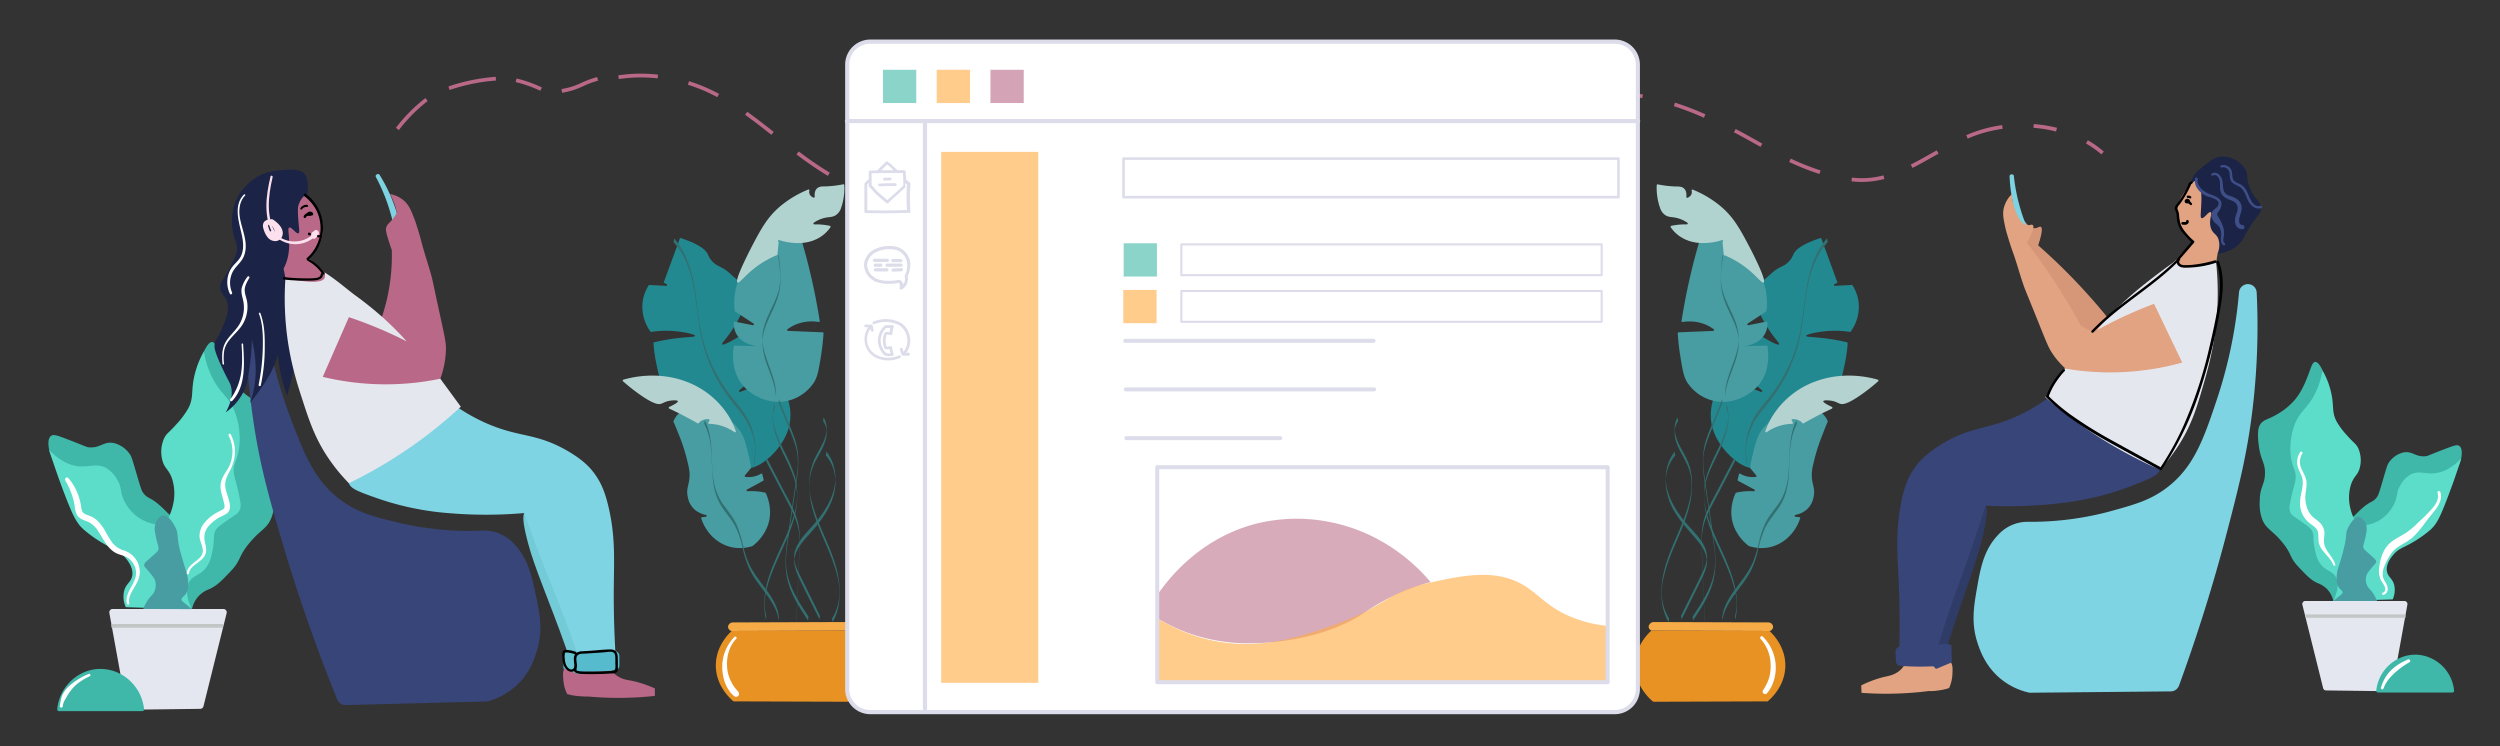 <svg xmlns="http://www.w3.org/2000/svg" id="Layer_1" data-name="Layer 1" viewBox="0 0 1340 400"><rect x="0" y="0" width="1340" height="400" fill="#333333" stroke="none"/><defs><style>.cls-1{fill:#f6ab47}.cls-2{fill:#e99224}.cls-3{fill:#238990}.cls-4{fill:#479da2}.cls-5{fill:#b3d2d0}.cls-6{fill:#b1d3d0}.cls-7{fill:#327071}.cls-8{fill:#b96987}.cls-9{fill:#3fb8a9}.cls-10{fill:#5bddca}.cls-11{fill:#e5e7f0}.cls-12{fill:#c2c6c5}.cls-13{fill:#1b2346}.cls-15{fill:#384578}.cls-17{fill:#7ed3e2}.cls-18{fill:#e1a381}.cls-19{fill:#7fd4e3}.cls-20{fill:#e5e7ef}.cls-24{fill:#fce0ed}.cls-25{fill:#fff}.cls-26{fill:#3e4e87}.cls-27{fill:#dcdcea}.cls-29{opacity:.61}.cls-30{fill:#ffab41}</style></defs><path class="cls-1" d="M392.92 333.62l61.11-.21a2.89 2.89 0 012.91 2.3 2.42 2.42 0 01-1.34 2.23.5.5 0 01-.24.06l-63.1.21h-.14a2.38 2.38 0 01-1.87-2.48 2.63 2.63 0 012.67-2.11z"/><path class="cls-2" d="M392.37 338.21a.43.43 0 00-.31.12c-1.71 1.59-8.79 8.63-8.36 19.26.42 10.23 7.5 16.69 9.33 18.24a.48.48 0 00.3.11l61 .2a.43.43 0 00.29-.1c1.78-1.47 9.34-8.18 9.58-18.86s-6.88-17.49-8.6-19.06a.47.47 0 00-.31-.12z"/><path class="cls-3" d="M364.51 127.5l-8.78 24 1.58.78a.5.5 0 01-.22.94l-9-.48a.48.48 0 00-.42.21 22.25 22.25 0 00-3.24 8.94 22.94 22.94 0 004.19 15.82.46.46 0 00.44.19 53.89 53.89 0 0113.07-.37c5 .47 10.51 1.72 10.43 2.5s-5.28.46-14.07 1.87c-3.28.53-6 1.13-7.85 1.58a.49.49 0 00-.37.51 79.16 79.16 0 001.43 10.42c1.1 5.35 1.75 8.51 3.4 11.26 3.64 6.06 9.08 5 18.91 11 2.41 1.49 14.58 9.26 20.37 22.1 3.3 7.31 2.07 10.82 5.1 11.88 5.84 2.05 18.76-8.12 22.79-19.8 4.53-13.11-3.27-24.85-5.61-28.07a.46.46 0 00-.53-.16l-19.39 7.43a.49.49 0 01-.46-.84q8.66-7.46 17.33-14.89l-4.94-15.42-9.3-.37a.43.43 0 00-.25.07c-5.24 3.25-11.23 6.73-12 6-.45-.43 1.1-1.93 3.39-5a67.6 67.6 0 008.25-14.8c2.22-5.05 3.31-7.62 2.42-9.59-.79-1.75-1.72-1.4-8-6.88-2.62-2.28-3.19-3-5.09-4.16-2.39-1.49-3.44-1.6-5.09-2.92a12.22 12.22 0 01-3.64-5c-1.14-2.38-4.59-5.46-14.85-8.75z"/><path class="cls-4" d="M361 226.06a.49.49 0 010-.41 12.34 12.34 0 015.73-6.05c6.94-3.4 15.69.83 19.16 2.5a27.31 27.31 0 0110.42 8.34c2.46 3.43 3.27 6.69 4.85 13.13.71 2.89 1.14 5.31 1.4 7a.47.47 0 01-.11.39l-3.17 3.85a.5.5 0 00.29.81 12.57 12.57 0 003.29 0 12.2 12.2 0 005.05-1.73.46.46 0 01.69.3l.72 2.93a.52.52 0 01-.24.56c-2.3 1.26-4.61 2.52-6.95 3.78l-1.71.92a.5.5 0 00.24.93 32.25 32.25 0 014.38 0 31.75 31.75 0 015.12.78.46.46 0 01.32.26 24.81 24.81 0 011.84 5.83 21.65 21.65 0 01-1 12.09 24.67 24.67 0 01-7.94 10.38.37.37 0 01-.14.07 22.16 22.16 0 01-9.87.81c-8.1-1.25-14.79-7.39-17.51-15.67a.49.49 0 01.39-.65l2-.22a.5.5 0 00.05-1 13.31 13.31 0 01-6.05-2.92 11.72 11.72 0 01-3.63-6.88c-1-4.56.94-6.1 1-11.67 0-2.58-.56-4.85-1.7-9.38a101.37 101.37 0 00-4.37-12.92c-.98-2.49-1.89-4.63-2.55-6.16z"/><path class="cls-5" d="M334.1 203.51a.5.5 0 00-.17.85c3 2.68 5.73 4.77 7.82 6.28 8.75 6.35 11.27 6.11 12.37 5.84 1.45-.37 2.21-1.24 4.85-1.67 1.64-.27 4.13-.39 4.36.21.15.38-.58 1.19-4.61 3.09a.5.5 0 000 .9q3.1 1.45 6.32 3.09 4.7 2.4 8.88 4.81a.45.45 0 00.57-.1 5.94 5.94 0 012.67-1.79 6.89 6.89 0 012.76-.32.5.5 0 01.35.76l-.59.95a.5.5 0 00.38.76 26.05 26.05 0 013.65.35 24.63 24.63 0 0110 4.14.48.48 0 00.7-.57 39.61 39.61 0 00-5.12-10 45.48 45.48 0 00-21.83-16.67c-14.95-5.52-28.72-2.26-33.36-.91z"/><path class="cls-4" d="M420.08 215.23c-9.43 1.19-16.47-3.93-17.95-5-11.24-8.18-9.3-22-8.81-24.61a.47.47 0 01.47-.39l14.16.41c-.63 0-7.9.08-12.12-5a10.81 10.81 0 01-2.48-7.79.48.48 0 01.55-.45l9.65 1.92a.49.49 0 00.34-.9l-9.81-6.42a.51.51 0 01-.22-.35 33.82 33.82 0 011.48-15.2c2.47-7.27 6.88-12 14.55-20a159.12 159.12 0 0115.49-14.18.46.46 0 01.73.23c2.34 7 4.56 14.46 6.58 22.29a335.15 335.15 0 016.68 32.25.47.47 0 01-.53.56 22.83 22.83 0 00-10 .54 20.51 20.51 0 00-6.73 3.33.5.5 0 00.26.89l18.6.76a.49.49 0 01.45.53c-.21 3.05-.6 7.33-1.42 12.42-1.2 7.39-1.84 11.15-3.88 14.17a23.2 23.2 0 01-16.04 9.99z"/><path class="cls-6" d="M395.34 151.44c1.14.54 4.43-4.63 11.64-9.59a51.67 51.67 0 019.72-5.21l.66-7-.12-.07a.49.49 0 01.39-.89 29.29 29.29 0 005.6 1.28c2.55.32 8.87 1.13 15-2.08a18.82 18.82 0 006.87-6.06.5.5 0 00-.28-.77 34.84 34.84 0 00-4.65-.68 34 34 0 00-3.71-.08.5.5 0 01-.27-.91 17 17 0 016.65-2.76c1.92-.33 3.44-.23 5.09-1.25a7.28 7.28 0 002.91-4 32.23 32.23 0 001.72-12.14.47.47 0 00-.56-.46 56.14 56.14 0 01-9.65 1.14c-1.57 0-3 0-4.12.83-1.56 1.13-1.68 3.21-1.55 4.69a.47.47 0 01-.62.51 3.63 3.63 0 01-2-1.66 2.79 2.79 0 01-.22-2.11.48.48 0 00-.63-.58 57.21 57.21 0 00-13.95 8.11c-7.92 6.33-11.41 12.94-17.94 25.64-1.08 2.32-7.74 15.26-5.98 16.1z"/><path class="cls-7" d="M416.68 328.77l.77 4.05c-.14-.77.1-1.62 0-2.39-.88-6.85-5.29-12.44-9.29-17.8a70.47 70.47 0 01-5.86-8.77 47.51 47.51 0 01-3.85-10.86 73.67 73.67 0 00-3.45-11.42c-1.65-3.8-4.24-6.95-6.66-10.27a30.59 30.59 0 01-5.11-10.24 53.67 53.67 0 01-1.53-11.57c-.39-8.3-.15-16.92-4.12-24.49.33.62-.33 1.76 0 2.39 7.17 13.67.59 30.51 9 43.77 2.2 3.47 5 6.51 7.06 10.08a44.65 44.65 0 014.08 11.26 75.91 75.91 0 003.39 11.28 48.15 48.15 0 005.47 9.08c4.42 6.08 9.88 12.2 10.87 19.95v-2.39l-.77-4.05c.15.77-.14 1.62 0 2.39zM361.19 130c10.62 12 11.23 28.32 13.42 43.38a88.62 88.62 0 006.61 23.74 83.55 83.55 0 006.25 11.45 133.79 133.79 0 008.15 10.83 41.72 41.72 0 017.55 13 33.3 33.3 0 011.48 6.83 24.88 24.88 0 01-.56 7.88c-.16.77.16 1.63 0 2.39a37.37 37.37 0 00-2.7-23.85c-2.16-4.39-5.36-8.09-8.41-11.88a89.5 89.5 0 01-7.91-11.5 81.72 81.72 0 01-9.48-25.37c-1.55-8-2.11-16.25-3.56-24.32-1.64-9.1-4.62-17.94-10.84-25 .38.44-.41 1.93 0 2.39zM416 211.47c-.1-5-1.68-9.66-3.37-14.29-.89-2.44-1.81-4.87-2.55-7.36-.34-1.16-.65-2.33-.89-3.51-.13-.65-.24-1.3-.33-2-.06-.42-.45-2-.2-2.33v.71c0-.26 0-.52.05-.78s.07-.78.12-1.17.17-1.06.28-1.58a30 30 0 011.1-3.87 77.29 77.29 0 013.1-7.18c2.33-5 4.49-9.86 4.9-15.39a79.35 79.35 0 00-1-17.07c.11.78-.11 1.61 0 2.39.87 6.08 1.72 12.12 0 18.15-1.39 4.91-4 9.37-5.94 14.05a33.66 33.66 0 00-2.27 6.96 29.93 29.93 0 00-.4 5.9 40.22 40.22 0 002.87 13.37c2 5.52 4.37 11.1 4.48 17.06v-.43-1.63zM426.93 334.34q.78-19.2 1.55-38.4c.21-5.17.47-10.56-.72-15.63-1.34-5.69-4.28-10.86-7-16l-10-19.25c.33.62-.33 1.76 0 2.39l8 15.31c2.54 4.87 5.31 9.69 7.35 14.79a33.76 33.76 0 012.1 7.44 53.57 53.57 0 01.22 10.13l-.7 17.21-.8 19.7v2.31z"/><path class="cls-7" d="M433.26 330.36c-4.1-6.23-8.34-12.6-10.54-19.8a34.19 34.19 0 01-1.33-12.76c.32-4.15 1-8.26 1.59-12.38l3.61-24.83c1-6.8 2-13.95.62-20.78-.9-4.45-2.71-8.65-4.41-12.83l-5.37-13.18c.28.68-.28 1.7 0 2.39l4.72 11.58c1.5 3.7 3.12 7.39 4.26 11.22a31.94 31.94 0 011 13c-.47 4.14-1.15 8.27-1.75 12.39-1.2 8.26-2.45 16.51-3.59 24.77-.94 6.82-1.59 14.09-.14 20.89 1.78 8.38 6.66 15.69 11.3 22.73-.36-.54.37-1.82 0-2.38z"/><path class="cls-7" d="M410.67 330a26.59 26.59 0 01-.37-11.16 59 59 0 013-10.65c2.72-7.29 6.33-14.22 9.27-21.42 2.73-6.71 4.75-13.59 4.77-20.87a37.12 37.12 0 00-1.3-10.49 75.36 75.36 0 00-4.72-11.56 104.12 104.12 0 01-5.59-12.94 29.9 29.9 0 01-1.34-6.28c0-.33 0-.67-.08-1-.13-1.23-.11 1.43 0 .2.05-.63.09-1.26.19-1.89a19.42 19.42 0 01.83-3.34c.24-.72-.24-1.67 0-2.38-2.48 7.39-.61 15.39 2.38 22.31 3.44 8 8.31 15.63 9.38 24.38.95 7.79-2.17 15.9-5.14 22.95-3.18 7.52-7 14.8-9.59 22.56s-3.66 16.08-1.7 24c-.18-.75.19-1.63 0-2.39zM439.39 329.83l-10.22-20.71c-.79-1.6-1.6-3.2-2.25-4.86a20.14 20.14 0 01-.73-2.15c-.11-.43-.22-.87-.3-1.31s-.1-.58-.13-.88q-.13-1.6 0-.15c-.36-.12 1-3.67 1.11-4a22.93 22.93 0 012.43-4.07c1.88-2.58 4.11-4.88 6.2-7.29a73 73 0 006.15-8c3.39-5.17 5.94-11 6.15-17.27s-.82-12.28-5-17.24c.38.46-.4 1.91 0 2.39a20.68 20.68 0 014.18 8 30.28 30.28 0 01.75 4.54c.14 1.2.1-.79 0 .42 0 .51-.06 1-.11 1.51-.09.78-.21 1.55-.36 2.32-1.26 6.39-4.75 12.14-8.71 17.21s-9.13 9.28-11.72 15.09c-2.29 5.15-1.12 10.91 1.19 15.8 3.66 7.73 7.57 15.36 11.36 23-.31-.64.32-1.75 0-2.39z"/><path class="cls-7" d="M446.12 333.74c3.55-5.95 4.29-12.72 3.84-19.52-.5-7.55-3-14.84-5.92-21.78-3.18-7.64-6.81-15.12-8.83-23.18a28.65 28.65 0 012.8-23.73c2.1-3.9 4.55-7.83 5-12.35.31-3.29.18-6.78-1.68-9.62.36.55-.37 1.82 0 2.39a9.27 9.27 0 011.72 5.2c0-.76-.1.2-.13.45-.06.4-.14.8-.22 1.19a20 20 0 01-.83 2.73c-1.36 3.58-3.52 6.79-5.16 10.24-2.85 6-3.36 12.66-2.68 19.16 1.61 15.29 10.89 28.31 14.56 43a35.25 35.25 0 011.28 12.08 27.58 27.58 0 01-3.75 11.32c-.36.59.34 1.81 0 2.39z"/><path class="cls-1" d="M947.71 333.62l-61.12-.21a2.9 2.9 0 00-2.91 2.3 2.43 2.43 0 001.35 2.23.46.46 0 00.23.06l63.1.21h.14a2.37 2.37 0 001.87-2.48 2.62 2.62 0 00-2.66-2.11z"/><path class="cls-2" d="M948.26 338.21a.47.47 0 01.31.12c1.71 1.59 8.79 8.63 8.35 19.26-.42 10.23-7.5 16.69-9.33 18.24a.44.44 0 01-.29.11l-61 .2a.43.43 0 01-.29-.1c-1.77-1.47-9.33-8.18-9.57-18.86s6.87-17.49 8.59-19.06a.47.47 0 01.31-.12z"/><path class="cls-3" d="M976.11 127.5l8.78 24-1.58.78a.5.5 0 00.23.94l9-.48a.46.46 0 01.42.21 22.39 22.39 0 013.25 8.94 22.94 22.94 0 01-4.2 15.82.45.45 0 01-.44.19 53.89 53.89 0 00-13.07-.37c-5 .47-10.5 1.72-10.42 2.5s5.27.46 14.06 1.87c3.28.53 6 1.13 7.86 1.58a.48.48 0 01.36.51 79.16 79.16 0 01-1.43 10.42c-1.1 5.35-1.75 8.51-3.39 11.26-3.64 6.06-9.08 5-18.92 11-2.41 1.49-14.58 9.26-20.37 22.1-3.3 7.31-2.07 10.82-5.09 11.88-5.84 2.05-18.76-8.12-22.8-19.8-4.53-13.11 3.27-24.85 5.61-28.07a.46.46 0 01.53-.16l19.4 7.43a.49.49 0 00.46-.84L927 194.33l5-15.42 9.29-.37a.48.48 0 01.26.07c5.23 3.25 11.22 6.73 12 6 .44-.43-1.1-1.93-3.4-5a67.1 67.1 0 01-8.24-14.8c-2.23-5.05-3.32-7.62-2.43-9.59.79-1.75 1.72-1.4 8-6.88 2.62-2.28 3.19-3 5.1-4.16 2.38-1.49 3.44-1.6 5.09-2.92a12.32 12.32 0 003.64-5c1.09-2.39 4.55-5.47 14.8-8.76z"/><path class="cls-4" d="M979.63 226.06a.46.46 0 000-.41 12.35 12.35 0 00-5.72-6.05c-6.95-3.4-15.69.83-19.16 2.5a27.32 27.32 0 00-10.43 8.34c-2.46 3.43-3.26 6.69-4.85 13.13-.71 2.89-1.14 5.31-1.4 7a.5.5 0 00.11.39l3.17 3.85a.5.5 0 01-.28.81 12.63 12.63 0 01-3.3 0 12.26 12.26 0 01-5-1.73.45.45 0 00-.68.3l-.72 2.93a.5.5 0 00.23.56l7 3.78c.57.31 1.14.62 1.72.92a.5.5 0 01-.24.93 32.4 32.4 0 00-4.39 0 31.92 31.92 0 00-5.12.78.43.43 0 00-.31.26 24.77 24.77 0 00-1.85 5.83 21.84 21.84 0 001 12.09 24.75 24.75 0 007.94 10.38.41.41 0 00.15.07 22.13 22.13 0 009.86.81c8.1-1.25 14.79-7.39 17.52-15.67a.49.49 0 00-.4-.65l-2-.22a.5.5 0 01-.06-1 13.26 13.26 0 006.05-2.92 11.8 11.8 0 003.64-6.88c1-4.56-.94-6.1-1-11.67 0-2.58.55-4.85 1.69-9.38a103 103 0 014.37-12.92c.89-2.49 1.83-4.63 2.46-6.16z"/><path class="cls-5" d="M1006.52 203.51a.51.51 0 01.18.85c-3 2.68-5.74 4.77-7.82 6.28-8.75 6.35-11.27 6.11-12.37 5.84-1.46-.37-2.21-1.24-4.85-1.67-1.65-.27-4.13-.39-4.37.21-.15.38.59 1.19 4.62 3.09a.5.5 0 010 .9c-2.07 1-4.17 2-6.32 3.09q-4.7 2.4-8.87 4.81a.46.46 0 01-.58-.1 5.94 5.94 0 00-2.67-1.79 6.86 6.86 0 00-2.75-.32.5.5 0 00-.35.76l.58.95a.49.49 0 01-.38.76 26.19 26.19 0 00-3.65.35 24.7 24.7 0 00-10 4.14.48.48 0 01-.7-.57 39.61 39.61 0 015.12-10 45.53 45.53 0 0121.83-16.67c14.94-5.52 28.71-2.26 33.35-.91z"/><path class="cls-4" d="M920.54 215.23c9.44 1.19 16.47-3.93 18-5 11.24-8.18 9.3-22 8.81-24.61a.46.46 0 00-.47-.39l-14.16.41c.63 0 7.91.08 12.13-5a10.9 10.9 0 002.48-7.79.49.49 0 00-.56-.45l-9.65 1.92a.49.49 0 01-.33-.9l9.81-6.41a.47.47 0 00.21-.35 33.82 33.82 0 00-1.48-15.2c-2.47-7.27-6.88-12-14.55-20a159.12 159.12 0 00-15.49-14.18.46.46 0 00-.73.23c-2.33 7-4.55 14.46-6.58 22.29-2.93 11.35-5.1 22.15-6.68 32.25a.47.47 0 00.53.56 22.83 22.83 0 0110 .54 20.51 20.51 0 016.73 3.33.5.5 0 01-.26.89l-18.59.76a.48.48 0 00-.45.53c.2 3.05.59 7.33 1.42 12.42 1.19 7.39 1.83 11.15 3.88 14.17a23.17 23.17 0 0015.98 9.98z"/><path class="cls-6" d="M945.28 151.44c-1.14.54-4.42-4.63-11.64-9.59a51.3 51.3 0 00-9.71-5.21l-.66-7 .11-.07a.49.49 0 00-.39-.89 29.12 29.12 0 01-5.6 1.28c-2.55.32-8.87 1.13-15-2.08a18.78 18.78 0 01-6.88-6.06.5.5 0 01.29-.77 34.6 34.6 0 014.65-.68 33.9 33.9 0 013.71-.08.5.5 0 00.26-.91 16.9 16.9 0 00-6.64-2.76c-1.92-.33-3.45-.23-5.1-1.25a7.33 7.33 0 01-2.91-4A32.44 32.44 0 01888 99.28a.48.48 0 01.57-.46 55.94 55.94 0 009.64 1.14c1.57 0 3 0 4.13.83 1.56 1.13 1.68 3.21 1.54 4.69a.47.47 0 00.62.51 3.68 3.68 0 002-1.66 2.88 2.88 0 00.22-2.11.47.47 0 01.62-.58 57 57 0 0113.95 8.11c7.92 6.33 11.41 12.94 18 25.64 1.09 2.27 7.71 15.21 5.99 16.05z"/><path class="cls-7" d="M923.94 326.38l-.77 4.05v2.39c.88-6.85 5.3-12.45 9.29-17.81a70.36 70.36 0 005.86-8.76 47.21 47.21 0 003.85-10.83 73.46 73.46 0 013.46-11.42c1.65-3.79 4.25-6.94 6.67-10.26a31.06 31.06 0 005.11-10.24 52.21 52.21 0 001.49-10.84c.45-8.54.06-17.43 4.15-25.22.33-.63-.32-1.77 0-2.39-7.17 13.67-.59 30.52-9 43.77-2.2 3.47-5 6.51-7.06 10.09a44.44 44.44 0 00-4.08 11.25 73.6 73.6 0 01-3.39 11.28 47.58 47.58 0 01-5.46 9.08c-4.42 6.08-9.88 12.2-10.88 19.95-.09.77.15 1.62 0 2.39l.77-4.05c.14-.77-.15-1.62 0-2.39zM979.44 127.6c-11.32 12.77-11.25 30.33-13.87 46.25a83.4 83.4 0 01-8.34 25.35 86.81 86.81 0 01-7.35 11.68c-2.94 3.93-6.34 7.54-9 11.71a36.86 36.86 0 00-4.4 26.89c-.16-.76.16-1.62 0-2.39a23.82 23.82 0 01-.67-6.46A32.35 32.35 0 01937 234a36 36 0 015.78-11.69c2.71-3.7 5.79-7.1 8.44-10.84a86.46 86.46 0 006.75-11.24 83.83 83.83 0 007.61-23.81c1.27-7.64 1.85-15.39 3.34-23 1.67-8.57 4.69-16.84 10.56-23.45.4-.46-.39-2 0-2.39zM924.63 213.53c.19-10.23 7-19 7.33-29.21a30.5 30.5 0 00-1.91-12.32c-1.8-4.7-4.36-9.07-6-13.82a28 28 0 01-1.7-9.71 85.94 85.94 0 011.09-10.38c.11-.78-.11-1.61 0-2.39a92.47 92.47 0 00-1.11 15.14c.13 5.52 1.81 10.47 4.11 15.44 2.16 4.66 4.66 9.35 5.36 14.51 0 .26.07.53.09.79s.37 2.23.08.45a7 7 0 01-.15 1.93 30.41 30.41 0 01-.73 3.92 73.74 73.74 0 01-2.38 7.38c-1.92 5.26-4 10.55-4.07 16.22v2.06zM913.7 332l-1.41-34.92c-.25-6.11-.47-12 1.59-17.86 1.79-5.06 4.5-9.78 7-14.52l9-17.28c.33-.63-.32-1.77 0-2.39q-4.46 8.53-8.9 17.06c-2.71 5.21-5.75 10.39-7.5 16-1.55 5-1.55 10.23-1.4 15.4.17 6.29.49 12.57.75 18.84l.88 22v-2.31z"/><path class="cls-7" d="M907.37 332.74c4.1-6.23 8.33-12.59 10.53-19.79 2-6.63 1.82-13.86 1-20.68-1-8.26-2.34-16.49-3.54-24.72-.6-4.16-1.22-8.31-1.8-12.48s-1.05-8.56-.18-12.88 2.72-8.64 4.42-12.83l5.36-13.17c.28-.69-.27-1.71 0-2.39l-4.71 11.59c-1.51 3.7-3.12 7.38-4.26 11.22-2 6.78-1.6 13.93-.63 20.85 1.15 8.26 2.39 16.51 3.59 24.77s3.26 17 1.49 25.39-6.67 15.69-11.3 22.74c-.37.56.36 1.84 0 2.38z"/><path class="cls-7" d="M930 332.4c3.85-15.48-4-30-10.08-43.75-3.16-7.16-6.39-14.94-6.54-22.89-.17-8.59 4.72-16.73 8.23-24.25 3.64-7.81 6.6-16.72 3.73-25.28.23.71-.24 1.66 0 2.38a20.87 20.87 0 01.74 2.82c.08.46.15.93.2 1.4s0 .67.08 1c.09 1.07.06-1.13 0-.38a32.06 32.06 0 01-1 6.07 70.05 70.05 0 01-4.58 11.34c-3.45 7.24-7.21 14.54-7.43 22.72A53 53 0 00917 284c2.74 7.29 6.35 14.22 9.28 21.43a68.83 68.83 0 013.84 12.12 31.67 31.67 0 01.76 6.21A26.49 26.49 0 01930 330c-.19.76.19 1.64 0 2.39zM901.23 332.22l10.12-20.49c1.53-3.12 3.27-6.34 3.56-9.86a18.48 18.48 0 00-.46-6.71c-1.8-6-7.14-10.46-11-15.15-4.08-4.95-7.74-10.44-9.54-16.65a27.33 27.33 0 01-.94-5c-.05-.5-.1-1-.1-1.52 0 .49 0 .48 0 0 0-.31 0-.61.07-.92a23.05 23.05 0 01.4-2.49 20.87 20.87 0 014.46-9.11c.4-.48-.39-1.93 0-2.39-3.81 4.55-5 10-5 15.78a32.82 32.82 0 005 16.91c3.42 5.72 8.08 10.33 12.24 15.47a21.63 21.63 0 014.45 7.84 8.8 8.8 0 00.34 1.85l.05-.69c0 .43-.07.86-.13 1.28s-.16.88-.27 1.32a27 27 0 01-1.95 5.11c-3.66 7.74-7.57 15.36-11.36 23-.32.64.32 1.75 0 2.39z"/><path class="cls-7" d="M894.51 331.35a27.38 27.38 0 01-3.58-9.93 31.09 31.09 0 01.54-10.79c1.45-7.25 4.33-14.06 7.26-20.8 3.1-7.12 6.19-14.4 7.51-22.09 1.08-6.28 1.07-13.27-1.14-19.3-1.48-4-4-7.59-5.72-11.51a24.49 24.49 0 01-1.69-5.73s-.11-.72-.06-.23 0-.6.08-.76a9.8 9.8 0 01.33-1.54 10.45 10.45 0 011.29-2.72c.37-.57-.36-1.84 0-2.39-1.74 2.66-1.85 5.65-1.74 8.72.14 3.77 1.74 7.2 3.5 10.47 1.93 3.56 3.93 7.05 4.9 11a28.73 28.73 0 01.1 12.45c-3 15.84-13.16 29.4-15.19 45.51-.94 7.51-.34 15.4 3.61 22-.35-.58.35-1.79 0-2.39z"/><path class="cls-8" d="M1126.35 82.75a53 53 0 00-8.27-5.85l1-1.73a55.26 55.26 0 018.57 6.07zM1102.06 70.5a72.27 72.27 0 00-12.12-2l.16-2a75.19 75.19 0 0112.45 2zM1054.7 74.29l-.81-1.83a72.76 72.76 0 0119.26-5.4l.28 2a70.39 70.39 0 00-18.73 5.23zM1025.09 90l-.91-1.78c3.93-2 7.85-4.23 11.65-6.37l2.25-1.27 1 1.75-2.25 1.27c-3.83 2.17-7.77 4.4-11.74 6.4zM997.77 97.51a43.54 43.54 0 01-5.38-.33l.25-2a44.67 44.67 0 0016.89-1.18l.5 1.94a48.62 48.62 0 01-12.26 1.57zM975.21 93.26A134.37 134.37 0 01959 86.81l.85-1.81a133.77 133.77 0 0016 6.36zM943.65 78.72l-2.73-1.52c-3.76-2.09-7.64-4.25-11.52-6.28l.93-1.77c3.9 2 7.79 4.2 11.56 6.3l2.73 1.55zM913.3 63.09a165.59 165.59 0 00-16.11-6.18l.61-1.9a163.41 163.41 0 0116.3 6.25zM880.24 52.62a110.53 110.53 0 00-19.62-1.84v-2a112.61 112.61 0 0120 1.87zM821.84 57.07l-.62-1.9A131.21 131.21 0 01843.66 50l.28 2a129.85 129.85 0 00-22.1 5.07zM790 71.75l-1-1.71a162.64 162.64 0 0116.69-8.81l.82 1.83A158.34 158.34 0 00790 71.75zM758.17 88.16l-.67-1.88a119.56 119.56 0 0016.1-7.34l.94 1.76a120.6 120.6 0 01-16.37 7.46zM738.37 91.61a39.46 39.46 0 01-17.26-3.68l.88-1.8a39.08 39.08 0 0019.76 3.36l.14 2c-1.19.07-2.36.12-3.52.12zM705.9 79.57A79.67 79.67 0 01692.55 67l1.52-1.29a78 78 0 0013 12.21zM679.23 56.51c-4.83-2.92-9.81-5.44-13.6-7.32l.89-1.79c3.82 1.89 8.85 4.44 13.74 7.39zM630 45.89l-.29-2a78.78 78.78 0 0119.78-.47l-.21 2a77.18 77.18 0 00-19.28.47zM599.27 55.33l-.8-1.83a153 153 0 0115.15-5.79l.6 1.9a156.11 156.11 0 00-14.95 5.72zM566.42 74.39l-1.33-1.49a90.57 90.57 0 0118.84-12.53l.93 1.77a89.23 89.23 0 00-18.44 12.25zM532.24 97.62l-1.07-1.68a61 61 0 017.65-3.94c4.66-2.11 9.07-4.1 12.17-8.52l1.63 1.15c-3.41 4.86-8.06 7-13 9.19a59 59 0 00-7.38 3.8zM498.31 110l-.3-2a88.85 88.85 0 0018-4.82l.72 1.86a90.22 90.22 0 01-18.42 4.96zM481.67 109.43a91.26 91.26 0 01-22.5-7.11l.82-1.82a90.13 90.13 0 0022 7zM443.73 94.26a192.75 192.75 0 01-16.81-11.48l1.21-1.6a189.69 189.69 0 0016.64 11.37zM413.46 72.26c-5.17-4.08-9.55-7.47-14.09-10.73l1.16-1.63c4.57 3.29 9 6.69 14.17 10.79zM384.47 52.09a88.38 88.38 0 00-15.75-6.67l.59-1.91a90.54 90.54 0 0116.1 6.82zM331.69 42.39l-.31-2a80.81 80.81 0 0121.34-.37l-.22 2a78.94 78.94 0 00-20.81.37zM301.26 49.71l-.27-2a37.59 37.59 0 0010.71-3.35 55.43 55.43 0 018.37-3.07l.52 1.93a53.4 53.4 0 00-8.09 3 39.36 39.36 0 01-11.24 3.49zM289.61 48.65A67.31 67.31 0 00276.39 44l.47-1.94a68.56 68.56 0 0113.62 4.83zM241 48.24l-.64-1.9a102.31 102.31 0 0125.36-5.17l.14 2A99.76 99.76 0 00241 48.24zM213.79 69.72l-1.58-1.21A86.23 86.23 0 01228 52.57l1.23 1.58a85.12 85.12 0 00-15.44 15.57z"/><path class="cls-9" d="M102.89 326.54a14.4 14.4 0 019.3-10.77c4-1.78 6.53-4.39 11.47-9.6 5.81-6.14 3.75-7.37 9.68-14.69 6.28-7.75 9.83-7.9 12.22-14.21 1.43-3.77 1.42-7 1.4-10.35 0-9.27-3.23-10.06-3.16-17.35.07-6.76 2.83-7.15 3.94-18.07.73-7.18-.22-9.44-1.14-10.81-1.92-2.89-4.29-2.79-9.45-5.69a40.79 40.79 0 01-11.35-9.16c-4.1-5-6.35-10.76-8-14.91-1.7-4.42-2.38-7.45-4-7.62s-3.28 2.57-4.46 5c-.39 3.58-1 9.41-1.45 16.6-1.5 22.48-2.51 65-10.39 71.13a5.47 5.47 0 01-3 1.27c-3 .22-4.61-2.76-9.08-6.62-5.2-4.5-6.28-3.29-8.61-6.44-.89-1.21-1.18-2-3.58-10.16-2.48-8.44-2.73-9.5-4-11.15a14.6 14.6 0 00-8.18-5.45c-5.55-1.14-7.2 2.85-13.45 2.27-1.29-.12-1-.27-10.68-4-6.57-2.53-8.25-3.06-9.51-2.16-2.21 1.59-1.3 6.33-1.07 7.48a22.07 22.07 0 006.81 11.6l.81.72c4 3.34 22.76 20.15 36.67 34.55a365.14 365.14 0 0132.26 38.59z"/><path class="cls-10" d="M67.42 325.44a13.62 13.62 0 01-.86-8.8c1.11-4 3.75-4.58 4.33-8.09.78-4.82-3.32-9.23-4.53-10.53-2.75-3-4.79-3.23-10.07-6.2a69.57 69.57 0 01-11.71-8.23c-3.44-3.24-5.28-6.59-9.58-17.72-2.5-6.48-5.53-14.82-8.67-24.74 6.34 6.59 11.88 8.4 15.85 8.79 5.91.57 9.93-1.84 14.87 1a16.9 16.9 0 015.95 6.46c2.29 4 1.35 5.72 3.11 10a23.6 23.6 0 008.24 10.11A23.34 23.34 0 0088 281.31a29 29 0 004.6-10.17 26.37 26.37 0 00-.29-14.29c-1.87-5.71-4.37-5.56-5.47-10.91a17.69 17.69 0 011.13-11c1.33-2.76 2.49-2.88 6.53-7.48a44.88 44.88 0 006.44-8.62c2.74-5.28 1.59-8.32 2.81-15.24a48.08 48.08 0 015.54-15.24 48.79 48.79 0 004 13.07c4.68 9.84 9.27 10.7 12.67 19.52a40.78 40.78 0 012.32 18.1c-.88 8.34-3.8 9.19-2.82 15.24.51 3.13 1.8 6 3.21 13.83.34 1.87.58 3.44-.14 5.13-.91 2.15-2.61 2.75-6.58 5.55-3.51 2.48-5.26 3.72-6.06 4.94-1.94 3-.68 4.74-1.92 11-.67 3.33-1.21 6-2.92 8.65-3.28 5.12-7.34 4.71-9.63 8.43-1.47 2.39-2.31 6.64 1.38 14.76z"/><path class="cls-11" d="M107.32 379.94l-37.77.47a1.81 1.81 0 01-1.8-1.49q-4.57-25.18-9.14-50.38a1.81 1.81 0 011.78-2.13h59.33a1.81 1.81 0 011.76 2.25l-12.42 49.91a1.81 1.81 0 01-1.74 1.37z"/><path class="cls-12" d="M59.73 334.45h59.8v2.01h-59.8z"/><path class="cls-4" d="M76.81 326.41a20.67 20.67 0 013-5.53c1.42-1.85 2.3-2.29 3-4a8.42 8.42 0 00.51-5c-.41-1.76-1.45-3-3.52-5.52-1.87-2.26-2.53-2.57-2.51-3.52s.54-1.38 3.51-4c3.38-3 3.73-3.24 4-4 .55-1.48-.16-2.14-1-6-.8-3.69-1.25-5.77-.5-8 .08-.26 1.42-4.18 4-4.53 3.69-.49 6.86 6.65 7 7 1.25 2.89.58 3.5 1.51 8.54.64 3.49 1.77 7.18 4 14.58a19.84 19.84 0 011 5.52c.06 2.12.12 4.11-1 6s-2.65 2.33-2.51 3.52c.08.7.65 1 2.51 2.51 1.33 1.07 2.37 2 3 2.52z"/><path class="cls-9" d="M31.67 381.18a1 1 0 01-1-1.11c1.16-11.74 10.71-20.9 22-21.5 12.19-.65 23.25 8.83 24.54 21.5a1 1 0 01-1 1.11z"/><path class="cls-13" d="M1175.23 108.73c-.51-1.5-3-8.88.77-14.73a18.51 18.51 0 014-4c4-3.36 6.49-5.5 10-6 5-.7 10.33 2.08 13 6 2.49 3.65.51 5.17 3 11 2.73 6.38 6.21 7.11 6 11-.12 2.3-1.36 2.58-5 8-4.59 6.85-4.22 8.34-7 11-1.92 1.84-5.22 4.08-11 5-.24-6.48-2.18-10.49-4-13-1.49-2.06-2.41-2.83-5-6a27.13 27.13 0 01-4.77-8.27z"/><path d="M1064.32 271c.53 1 1.52 3.29-1.44 16.06-1.73 7.45-3.55 13-8.09 26.3-3.83 11.16-4.87 14-7.26 21.26-2 6-3.53 11-4.51 14.17-3.92.57-9.3.65-13.1-2.55-5.78-4.85-4.33-14.27-2.94-26.91 4.59-41.76.83-48.44 8.15-53.32 9.02-6.01 25.07-2.71 29.19 4.99z" fill="#2f3c68"/><path class="cls-15" d="M1157.7 251.75c-.81 3-5.46 4.88-14.71 8.52a151.94 151.94 0 01-37.7 9.32 237.87 237.87 0 01-41 1.43c-5.16 16.34-9.57 28.88-12.7 37.46-1.84 5-4.65 12.55-8.2 23.3C1041 339 1039.2 345 1038 349l-20 .7c.43-16 .08-29-.32-38-.65-14.59-1.82-26.87 1.49-43.08 1.31-6.38 3.1-12.35 7.37-18.27 1.94-2.69 5.71-7.19 14.57-12.51 16-9.63 24.44-7.34 41.49-15.46a96.87 96.87 0 0018.6-11.66c48.69 23.77 58.1 35.11 56.5 41.03z"/><path d="M1129.25 169.69c-2.48-3-5.07-6.11-7.78-9.18a319.1 319.1 0 00-29-29c2.36-7.17 2.23-9.44 1.41-9.9s-1.73.79-3.54.71c-1.3-.06-2.75-.78-5-3.53a32.38 32.38 0 01-5.67-11.31 15.55 15.55 0 00-2.82 8.49c0 3.24 1.08 5.84 2.84 9.89.71 1.65 1.42 3 2.83 5.66 1.74 3.29 3.15 5.68 3.55 6.36 3.8 6.51 5.26 9.83 8.5 15.55 1.64 2.88 1.69 2.78 9.91 15.54 9 13.9 10.14 16 13.46 19.08a48.72 48.72 0 0012.74 8.47z" fill="#d69778"/><path class="cls-17" d="M1077.94 93.51a.93.93 0 00-.81.95 86.58 86.58 0 00.9 9.42 85.41 85.41 0 004.37 16.83.91.91 0 00.88.59h1.59a.93.93 0 00.86-1.27 96.46 96.46 0 01-3.2-9.53 98.34 98.34 0 01-3.11-16.22.93.93 0 00-1.05-.82z"/><path class="cls-18" d="M1115.3 174.49q-2.8-5.19-5.92-10.49a322 322 0 00-23.05-33.91c3.67-6.59 4-8.85 3.24-9.46s-1.84.46-3.6 0c-1.27-.31-2.56-1.28-4.2-4.4a32.31 32.31 0 01-3.44-12.18 15.62 15.62 0 00-4.37 7.81c-.65 3.18 0 5.94.92 10.25.4 1.76.84 3.2 1.72 6.09 1.09 3.56 2 6.18 2.29 6.91 2.51 7.12 3.31 10.65 5.42 16.87 1.06 3.15 1.13 3.06 6.81 17.14 5.05 12.54 6.48 16.35 8.3 19.32.28.45.71 1.09 1.32 2a44.53 44.53 0 0010.92 10.72c.65.2 9.25 2.68 16.34-3.15a17.62 17.62 0 006-17 46.08 46.08 0 01-18.7-6.51z"/><path class="cls-19" d="M1202.38 153a4.76 4.76 0 00-2.26 3.64 248.46 248.46 0 01-11.73 57.05c-7.24 21.74-12.52 36.93-27.34 48-8.62 6.43-16.76 8.7-28.6 12a163.83 163.83 0 01-45.47 6 21.29 21.29 0 00-14.9 5.9l-.24.24c-8.29 8.13-10.2 18.17-12 28.44-1.86 10.55-3.4 19.28 0 30 1.38 4.28 4.52 13.61 13.72 20.53a37 37 0 0013.69 6.38 4.2 4.2 0 001.11.12l75.2-.72a4.73 4.73 0 004.39-3.09c12-32.89 20.25-61.24 25.89-82.94 6.26-24.1 10.82-41.93 13.68-66.51a372.92 372.92 0 002.06-61.29 4.71 4.71 0 00-7.14-3.79z"/><path class="cls-18" d="M1038.2 354c.84 1.34.19 2.47-.69 9-.41 3-.63 5.49-.75 7-4.65.67-9.65 1.2-15 1.52a179.4 179.4 0 01-24-.16l-.14-4a60.91 60.91 0 017.89-3.27c6.07-2 7.64-1.5 10.89-3.39 4.58-2.66 3.65-5 7.75-7.27 4.96-2.69 12.13-2.43 14.05.57z"/><path class="cls-18" d="M1045.23 354.74c1.58.94 1.4 4.13 1.24 7a19.82 19.82 0 01-1.75 7.06 27.67 27.67 0 01-5 1.18c-3 .42-6.91 1-8-.72s.77-4.44 1.79-6.07c3.14-5.02 9.16-9.98 11.72-8.45z"/><path class="cls-15" d="M1045.91 345.71l.33 9.27-8.56 3.58c-4.85-5.13-5.2-7.34-4.62-8.4.29-.53.71-.6 2.93-2.11 2-1.37 2.23-1.7 2.93-2.1 1.27-.74 3.37-1.27 6.99-.24z"/><path class="cls-18" d="M1106.78 197.49l-4.62 11.17a52.81 52.81 0 0018.41 11.34c2.92 1 22 7.87 38-1.32 13.44-7.76 17.59-22.87 21.69-37.78 2.26-8.22 4.19-19.78 7.6-40.29l.83-5a10.65 10.65 0 00.33-7.6c-1-2.6-2.71-2.67-3.79-5.29-1.74-4.23.82-8.52-.31-9s-3.67 3.73-4.89 3.18c-.69-.32-.43-1.9-.21-6 .35-6.58 0-8.09-.32-9a12 12 0 00-3.17-4.9 28 28 0 00-4.82 5.17c-1.76 2.46-4.28 6-4.61 11.17a18.81 18.81 0 003.41 11.89 18.46 18.46 0 005.18 4.82 106.88 106.88 0 00-23.94 30.86 57.86 57.86 0 00-27.46 16"/><path class="cls-20" d="M1187.84 140.63a158 158 0 01.77 22c-.66 19.21-4.65 33.41-7.49 43.29-3.61 12.53-6.48 22.21-13.84 33.51a96.39 96.39 0 01-9.58 12.34A248.41 248.41 0 011123 233a248.17 248.17 0 01-26.71-20.08l10.47-15.38a144.1 144.1 0 0030.08 1.95 143.49 143.49 0 0032.84-5.15q-7.54-15.73-15.1-31.49c-3.52 1.32-7.15 2.77-10.86 4.38-7.16 3.11-13.72 6.4-19.67 9.7a161.51 161.51 0 0112.54-13.45 188.63 188.63 0 0114.57-12.52c4-3.14 9.2-7.14 15.6-11.55a2.8 2.8 0 00.07 2c2.02 4.01 17.17.24 21.01-.78z"/><path class="cls-15" d="M1036.59 346l-18.11.63a2.56 2.56 0 00-2.46 2.65l.18 5.16a2.55 2.55 0 002.37 2.46c3.06.23 6.31.37 9.74.4 3.25 0 6.35-.07 9.27-.24a2.55 2.55 0 002.38-2.87l-.75-6a2.56 2.56 0 00-2.62-2.19z"/><path class="cls-9" d="M1250.72 322.25a13.79 13.79 0 00-3.4-6.48 14 14 0 00-4.93-3.16c-3.63-1.59-5.84-3.93-10.27-8.6-5.2-5.49-3.36-6.59-8.66-13.15-5.63-6.94-8.81-7.08-11-12.72a23.87 23.87 0 01-1.25-9.27c0-8.3 2.89-9 2.83-15.54-.06-6.05-2.53-6.4-3.53-16.17-.66-6.44.19-8.46 1-9.69 1.72-2.58 3.84-2.49 8.47-5.09a36.55 36.55 0 0010.15-8.21c3.68-4.43 5.69-9.63 7.13-13.34 1.53-4 2.13-6.67 3.63-6.82s2.94 2.29 4 4.51c.35 3.2.87 8.42 1.3 14.86 1.35 20.12 2.25 58.21 9.31 63.69a4.79 4.79 0 002.65 1.14c2.69.19 4.13-2.47 8.13-5.93 4.66-4 5.63-2.95 7.71-5.77.8-1.08 1.06-1.79 3.21-9.09 2.22-7.56 2.44-8.51 3.59-10a13 13 0 017.33-4.88c5-1 6.44 2.54 12 2 1.15-.11.9-.24 9.57-3.58 5.87-2.26 7.38-2.73 8.51-1.93 2 1.42 1.16 5.67 1 6.7a19.87 19.87 0 01-6.1 10.38c-.37.35-.66.59-.73.65-3.54 3-20.37 18-32.83 30.93a328.17 328.17 0 00-28.82 34.56z"/><path class="cls-10" d="M1282.48 321.27a12.19 12.19 0 00.77-7.88c-1-3.57-3.36-4.1-3.87-7.24-.71-4.32 3-8.27 4-9.43 2.46-2.66 4.29-2.9 9-5.56a61.72 61.72 0 0010.5-7.36c3.08-2.9 4.72-5.93 8.56-15.87 2.23-5.8 5-13.27 7.76-22.15-5.68 5.9-10.64 7.52-14.2 7.86-5.29.52-8.89-1.64-13.31.92a15.06 15.06 0 00-5.27 5.77c-2 3.61-1.21 5.12-2.78 8.93a21.21 21.21 0 01-7.38 9.05 20.83 20.83 0 01-12.3 3.44 25.78 25.78 0 01-4.12-9.1 23.63 23.63 0 01.26-12.8c1.67-5.11 3.91-5 4.89-9.77a15.8 15.8 0 00-1-9.86c-1.2-2.47-2.24-2.58-5.85-6.7a39.84 39.84 0 01-5.77-7.71c-2.45-4.73-1.43-7.45-2.52-13.65a42.84 42.84 0 00-5-13.64 43.27 43.27 0 01-3.63 11.7c-4.18 8.81-8.29 9.58-11.34 17.47a36.61 36.61 0 00-2.07 16.22c.78 7.46 3.4 8.23 2.52 13.64-.46 2.8-1.61 5.39-2.88 12.38a7.65 7.65 0 00.13 4.6c.81 1.92 2.34 2.46 5.89 5 3.14 2.22 4.72 3.33 5.43 4.43 1.74 2.65.61 4.24 1.72 9.81.6 3 1.08 5.37 2.61 7.75 2.94 4.58 6.58 4.22 8.63 7.55 1.32 2.13 2.06 5.94-1.24 13.21z"/><path class="cls-11" d="M1246.75 370.07l33.82.42a1.62 1.62 0 001.62-1.33q4.1-22.56 8.18-45.11a1.63 1.63 0 00-1.6-1.92h-53.12a1.63 1.63 0 00-1.58 2q5.57 22.35 11.12 44.69a1.62 1.62 0 001.56 1.25z"/><path class="cls-12" d="M1235.82 329.33h53.55v1.8h-53.55z"/><path class="cls-4" d="M1274.07 322.13a18.78 18.78 0 00-2.7-4.94c-1.28-1.66-2.06-2.06-2.7-3.6a7.55 7.55 0 01-.45-4.5c.36-1.58 1.29-2.71 3.15-4.95 1.67-2 2.26-2.3 2.25-3.15s-.49-1.24-3.15-3.6c-3-2.69-3.34-2.9-3.6-3.6-.49-1.32.15-1.92.9-5.4.71-3.3 1.12-5.17.45-7.2-.08-.24-1.27-3.74-3.6-4.05-3.31-.45-6.15 5.95-6.3 6.3-1.12 2.58-.52 3.13-1.35 7.65a125.22 125.22 0 01-3.6 13.05 17.81 17.81 0 00-.9 4.95c-.06 1.89-.11 3.67.9 5.4s2.37 2.08 2.25 3.14c-.07.63-.58.93-2.25 2.25-1.19 1-2.13 1.75-2.7 2.25z"/><path class="cls-9" d="M1314.5 371.18a.9.9 0 00.89-1 21.31 21.31 0 00-19.72-19.26c-10.92-.57-20.81 7.91-22 19.26a.89.89 0 00.89 1z"/><path d="M281 275c-.5 1-1.4 3.34 2 16 2 7.39 4 12.91 9 26 4.22 11 5.36 13.82 8 21 2.19 5.95 3.9 10.84 5 14 3.94.44 9.32.32 13-3 5.6-5.06 3.83-14.41 2-27-6-41.57-2.52-48.38-10-53-9.22-5.69-25.15-1.85-29 6z" fill="#73cbd8"/><path class="cls-19" d="M187 259c.92 3 5.62 4.69 15 8a151.57 151.57 0 0038 8 236.8 236.8 0 0041 0c5.72 16.15 10.57 28.53 14 37 2 5 5.08 12.38 9 23 2.64 7.16 4.68 13.08 6 17h20c-1-16-1.09-29-1-38 .14-14.61.88-26.92-3-43-1.53-6.33-3.52-12.23-8-18-2-2.62-6-7-15-12-16.35-9.06-24.68-6.48-42-14a96.66 96.66 0 01-19-11c-47.79 25.48-56.8 37.14-55 43z"/><path class="cls-15" d="M138.9 161.83a4.72 4.72 0 012.38 3.56A249 249 0 00155 222c8 21.47 13.8 36.47 29 47 8.84 6.13 17.06 8.11 29 11a163.75 163.75 0 0045.65 4.39 21.23 21.23 0 0115.09 5.38l.26.23c8.57 7.84 10.83 17.8 13 28 2.23 10.48 4.08 19.14 1 30-1.23 4.33-4 13.76-13 21a37.27 37.27 0 01-13.46 6.86 5.11 5.11 0 01-1.1.15l-75.18 1.91a4.73 4.73 0 01-4.49-2.94c-13.15-32.45-22.38-60.49-28.77-82-7.1-23.87-12.28-41.53-16-66a372.72 372.72 0 01-4.19-61.17 4.71 4.71 0 017-4.05z"/><path class="cls-17" d="M202.24 93.38a.93.93 0 011.21.33A86.05 86.05 0 01208 102a84.79 84.79 0 015.85 16.37.94.94 0 01-.39 1l-1.33.89a.93.93 0 01-1.42-.57A96.87 96.87 0 00208 110a99.84 99.84 0 00-6.55-15.17.92.92 0 01.4-1.26z"/><path class="cls-8" d="M204 182c-2.27-5.65.5-10.07 3-20a104 104 0 003-28c-.88-2.42-1.54-4.47-2-6-1.22-4-1.27-5-1-6 .45-1.67 1.47-2.22 3-4a22 22 0 004-7 200.68 200.68 0 017 23c4.24 17.71 4.15 28 4 45-.07 7.91-.5 11.49-3 13-4.63 2.78-14.94-2.39-18-10zM310 357c-.8 1.37-.11 2.48 1 9 .51 3 .82 5.46 1 7 4.67.51 9.68.87 15 1a180 180 0 0024-1v-4a61.79 61.79 0 00-8-3c-6.13-1.82-7.69-1.23-11-3-4.67-2.5-3.83-4.88-8-7-5-2.56-12.19-2.1-14 1z"/><path class="cls-8" d="M303 358c-1.55 1-1.26 4.18-1 7a19.69 19.69 0 002 7 27.47 27.47 0 005 1c3 .32 6.94.73 8-1s-.92-4.4-2-6c-3.31-4.87-9.5-9.61-12-8z"/><path d="M302 349v9.28l8.68 3.28c4.67-5.3 4.93-7.52 4.32-8.56-.31-.52-.73-.57-3-2-2.07-1.3-2.29-1.62-3-2-1.3-.69-3.42-1.16-7 0z" fill="#66c3d2"/><path class="cls-13" d="M163 111c.68-4 2.17-6 2-11-.08-2.49-.21-5.12-2-7-.88-.92-2.75-2.28-9-2-5.55.25-11.64.53-18 5-1.28.9-8.82 6.37-11 16a31.84 31.84 0 000 13c.93 3.81 2.26 5.44 2 9-.06.82-.26 2.57-3 8-4.19 8.31-6 8.86-6 12 .06 4 3.14 4.05 4 9 .71 4.08-.75 7.6-3 13-2.48 6-3.72 5.93-4 9-.11 1.21-.1 3.19 4 12 3.6 7.73 4.52 8.19 5 11s.32 7.23-3 13a29.63 29.63 0 009-10c2.41-4.45 3-8.46 4-16a115.27 115.27 0 001-13 63.89 63.89 0 012 14 52.92 52.92 0 01-1 13 50.49 50.49 0 01-2 7c1.59-1.95 3.69-4.65 6-8a69 69 0 005-8 55.25 55.25 0 004-10 72.13 72.13 0 001 8 73.42 73.42 0 004 14l2-8c.85-3.41 2-8 2-8 3-11.95 4.47-17.93 5-22 2.11-16.33-5.35-18.2-2-32 1.69-6.95 4.07-8.49 4-15-.07-7.38-3.17-9.11-2-16z"/><path class="cls-8" d="M163 105a28 28 0 015 5c1.85 2.4 4.49 5.82 5 11a18.79 18.79 0 01-3 12 18.47 18.47 0 01-5 5 107.23 107.23 0 0125 30 58 58 0 0128 15q-.6-5.87-1-12a320.12 320.12 0 010-41c-6.74-3.39-8.25-5.09-8-6s1.78-.66 3-2c.87-1 1.4-2.5 1-6a32.34 32.34 0 00-4-12 15.52 15.52 0 018 4c2.33 2.26 3.37 4.89 5 9 .66 1.67 1.11 3.11 2 6 1.1 3.55 1.8 6.25 2 7 1.92 7.29 3.25 10.67 5 17 .89 3.2.78 3.17 4 18 3.51 16.17 4.17 18.48 4 23a48.72 48.72 0 01-3 15l5 11a52.81 52.81 0 01-18 12c-2.88 1.14-21.75 8.64-38 0-13.7-7.28-18.38-22.24-23-37-2.54-8.13-4.87-19.62-9-40-.43-2.1-.77-3.84-1-5a25.67 25.67 0 002-5 30.7 30.7 0 001-8c.07-5.71-1-8.54 0-9 1.25-.58 3.8 3.6 5 3 .68-.34.36-1.92 0-6-.58-6.56-.27-8.09 0-9a12.08 12.08 0 013-5z"/><path class="cls-20" d="M153 149a157.54 157.54 0 000 22c1.33 19.17 5.81 33.22 9 43 4 12.39 7.25 22 15 33a95.67 95.67 0 0010 12 247.32 247.32 0 0034-20 246.71 246.71 0 0026-21l-11-15a144.17 144.17 0 01-63-1l14-32a226.872 226.872 0 0131 13 165.52 165.52 0 00-13-13 189.08 189.08 0 00-15-12c-4.05-3-9.44-7.82-16-12a6 6 0 010 3c-1.86 4.13-17.07.88-21 0z"/><path d="M311.33 349h18.12a2.55 2.55 0 012.55 2.55v5.18a2.56 2.56 0 01-2.28 2.54c-3.05.33-6.29.59-9.72.73-3.25.13-6.35.15-9.27.09a2.55 2.55 0 01-2.48-2.79l.54-6a2.55 2.55 0 012.54-2.3z" fill="#56bccd"/><path class="cls-24" d="M145 94.65c-2.57 10.54-4 22.36 2 32 .48.78 1.73.06 1.24-.73-5.85-9.36-4.5-20.76-2.1-31 .18-.76-1-1.09-1.17-.33z"/><path class="cls-24" d="M145.27 119.71a12.17 12.17 0 012.52 2.34 7.68 7.68 0 01.79 1.19c.07.13.14.26.2.39v.1c0 .13.09.27.13.41s.1.55.08.34a3.09 3.09 0 010 .68c0 .22.09-.28 0 .08 0 .12-.07.24-.1.36-.08.34.12-.16 0 .14l-.18.31c.11-.17 0 0 0 0s-.4.33-.19.19a1.92 1.92 0 01-.31.18c.27-.13-.07 0-.12 0s-.43.06-.11 0h-.6-.12l-.36-.09c-.06 0-.35-.15-.14 0a4.09 4.09 0 01-.64-.37c.22.15-.09-.08-.11-.1a2.13 2.13 0 01-.3-.3 1.59 1.59 0 01-.31-.38 8.94 8.94 0 01-.51-.84 9.33 9.33 0 01-.55-1.23 12.2 12.2 0 01-.56-1.64s-.09-.46-.06-.21v-.35-.12c0-.43-.05.1.06-.17s-.17.11 0-.06-.26.11.05 0l.18-.11c-.28.17.1 0 .18 0 .32-.11-.25 0 .08 0h.33c.34 0-.23-.09.08 0l.22.06c.31.07-.23-.15.1 0l.34.2c.32.2-.11-.14.15.12.09.09.19.18.28.28a4 4 0 01.27.31c-.13-.16.15.24.18.27.15.23.28.47.41.71s.13.26.19.39a1.42 1.42 0 01.15.38 3.45 3.45 0 01.12.43V123.83c0 .42.07-.19 0 .21-.05.17-.06.19 0 0-.08.13-.06.11 0 0-.07.08-.28.21 0 .05l-.16.1h.1s-.21.09-.23.06h.08.09-.09c-.14-.05-.11 0 .09 0s.18.15.07 0c.12.16.14.18.06.05a1.36 1.36 0 00-1.86-.49 1.38 1.38 0 00-.48 1.86 2.64 2.64 0 004.05.44c1.44-1.23 1-3.3.28-4.79a6.55 6.55 0 00-3-3.28 3.85 3.85 0 00-4.27.63c-1.3 1.32-.94 3.16-.37 4.71a11.58 11.58 0 002.29 4.17 5.29 5.29 0 004 1.69 4 4 0 003.59-2.81c1.18-3.58-2.25-7-5-8.73a1.17 1.17 0 10-1.18 2z"/><path class="cls-24" d="M148.83 127.7a15.63 15.63 0 0019.4-.38c.79-.67-.36-1.81-1.14-1.14a14.69 14.69 0 01-17.57.62c-.52-.37-1.2.5-.69.9z"/><path class="cls-24" d="M168.42 125.49c0-.2 0 0 0 0V126.07c0 .07 0 .07 0 0a.8.8 0 000 .15v.14c0 .05 0 0 0 0a.25.25 0 010 .07v.06c0 .07.09-.09 0 0v.05c.1-.08-.13 0 0 0h-.07c.17-.07.13 0 .08 0h.03-.11c.18 0 .12.06.08 0h-.05c-.09 0 .11.1 0 0l-.09-.09s.1.13.05.05l-.07-.11v-.05c0-.05 0 .12 0 0a1.68 1.68 0 01-.07-.24v.08-.18-.16V125.85a.65.65 0 000-.13s-.07.15 0 .07v-.06s-.09.1 0 0l.11-.12h.06c.07-.06-.1.07 0 0l.3-.17h.11l.18-.05a2.88 2.88 0 01.4-.09h.09c-.07 0 0 0 0 0h.53l-.56-1a3.76 3.76 0 01-.32.55l-.09.13-.05.08c0-.07-.05 0-.06.07l-.11.13c-.15.16-.3.31-.46.45l-.11.09s.1-.07 0 0h-.06s-.16.08-.07.05 0 0 .05 0-.19 0 0 0-.09-.05 0 0 .12.11.06 0-.1-.12 0 0-.07-.13 0 0 0 0 0-.06 0-.17 0 0v-.1.09a.28.28 0 000-.09s.05-.14 0 0l.07-.11c0-.06 0 0 0 0l.07-.08.11-.1h.05c.06-.06-.11.07 0 0l.27-.17c.2-.11.4-.2.6-.29l-.8-.1c.07.08-.07-.12 0 0v.07s.09.18 0 .07 0 0 0 .08V125.39a1 1 0 00-.05.16v-.07a.2.2 0 000 .08l-.07.13a.18.18 0 00-.05.07c0 .06.11-.13 0 0l-.1.11h-.06l-.13.07c-.09.06.14 0 .06 0h-.08a.45.45 0 01-.16 0l.52.07h-.06l.08.06s.1.16 0 0 0 0 0 .1a.14.14 0 010-.06v.03c0-.02-.07.15 0 .06-.08.09-.09.11-.05.07s-.11.08 0 .05a.62.62 0 00.25-.78.61.61 0 00-.73-.36 1 1 0 00-.74 1.29 1.07 1.07 0 00.47.65 1 1 0 00.84 0 2.12 2.12 0 001.33-1.93 2 2 0 00-.48-1.31.69.69 0 00-.81-.1 3.75 3.75 0 00-1.27.8 1.75 1.75 0 00-.48 1.58 1.45 1.45 0 001 1.14 1.77 1.77 0 001.67-.66 5.71 5.71 0 001.11-1.52.65.65 0 000-.66.61.61 0 00-.56-.32 5.67 5.67 0 00-2 .41 2 2 0 00-1.18 1.55 1.86 1.86 0 00.58 1.53 1.37 1.37 0 00.92.37 1.34 1.34 0 00.94-.43 2.47 2.47 0 00.4-2.13.62.62 0 00-.29-.38.61.61 0 00-.86.22.76.76 0 00-.07.49z"/><path class="cls-24" d="M169.2 124.41h.14l.12.07c.1 0-.09-.09 0 0l.11.1c.08.09-.07-.11 0 0l.07.12c.06.1 0-.14 0 0a1 1 0 010 .14c0 .07 0 .06 0 0a.28.28 0 000 .09v.16c0 .03 0 0 0 0a.5.5 0 000 .13 1 1 0 010 .16v.08c0-.08 0-.09 0 0a1.43 1.43 0 01-.15.27 1.31 1.31 0 01-.12.11h-.06c.09 0 .1 0 0 0h-.11c.1 0 .12 0 0 0h-.06c-.14 0 .09.07 0 0h-.06a.6.6 0 00-.08-.08c.06.08.07.09 0 0v-.06c-.06-.1 0 .13 0 0v-.08.06c0 .06 0-.25 0 0a.69.69 0 00-.07-.49.66.66 0 00-.38-.29.58.58 0 00-.48.07.59.59 0 00-.29.37 1.75 1.75 0 000 .39 1.6 1.6 0 00.14.53 1.41 1.41 0 00.52.59 1.45 1.45 0 001.55 0 2.27 2.27 0 00.84-1.33 2 2 0 00-.21-1.5 1.62 1.62 0 00-1.42-.78.61.61 0 00-.61.61.62.62 0 00.61.61z"/><path d="M164.94 139.8a22.28 22.28 0 017.93 7.2c.42.63 1.45 0 1-.6a23.4 23.4 0 00-8.35-7.62c-.67-.37-1.28.66-.6 1z"/><path d="M165.3 139.19a22.5 22.5 0 00-1.47-35.29c-.71-.53-1.4.67-.7 1.19a21.29 21.29 0 011.33 33.26c-.58.51.26 1.34.84.84zM308.71 349.42a17.48 17.48 0 00-4.29-1c-.93-.09-2.13-.24-2.7.71s-.31 2.32-.28 3.26a13 13 0 00.73 4.23c.65 1.69 2.2 3.42 4.15 3.45a3 3 0 002.94-3c.13-1.7-1-4.4.32-5.81 1-1.05 3.11-.85 4.4-.94l5.2-.35 4.47-.31c1.41-.09 3.56-.62 4.91-.07s1.24 2.59 1.26 3.9v2.37a12.41 12.41 0 010 2.36c-.27 1.51-1.46 1.32-2.69 1.4l-2.44.14c-1.79.09-3.59.15-5.38.17s-3.75 0-5.63 0c-.41 0-5.15 0-4.68-.95s-.79-1.49-1.19-.7c-1.09 2.15 1.91 2.88 3.42 2.94 3.43.14 6.86.15 10.28.05 1.71 0 3.43-.12 5.14-.23 1.15-.07 2.82.09 3.79-.69s.75-2 .74-3.06c0-1.69 0-3.39-.07-5.08-.1-2.45-1.18-4.12-3.79-4.12-3.37 0-6.8.44-10.17.67-1.65.12-3.31.21-5 .34a5.81 5.81 0 00-3.35 1c-1.6 1.32-1.24 3.5-1.06 5.32.11 1.05.34 2.71-.85 3.26-1.67.77-3.2-1.44-3.64-2.74a11.24 11.24 0 01-.52-2.8 8.94 8.94 0 010-2.63c.15-.55-.25-.58.7-.76a6.67 6.67 0 012.17.23 17.09 17.09 0 012.72.74c.77.28 1.1-.94.34-1.22zM171.9 147.06c0 1.45-1.83 1.89-3 2a45.09 45.09 0 01-5.2.13 108.4 108.4 0 01-11.39-.65c-.84-.09-.83 1.22 0 1.31a101.89 101.89 0 0013.75.57c2.24-.06 7.14 0 7-3.37 0-.77-1.23-.78-1.21 0z"/><path d="M167.72 114.14a2.27 2.27 0 00-1.6-.72 2 2 0 00-.67.13 1.72 1.72 0 00-.4.26c-.14.1.22-.16.07-.07l-.38.29c.26-.22-.05 0-.11.08s.17-.1 0 0l-.25.17-.21.17s-.15.11-.06 0h-.07l-.21.16-.23.2a3.4 3.4 0 00-.77 1.07.67.67 0 00.24.9.66.66 0 00.89-.23l.12-.2s.15-.21 0-.09a3.26 3.26 0 01.31-.33l.09-.09s.1-.09 0 0h.13l.11-.07c.05 0 .1-.11 0 0s.15 0 .21-.07l.22-.05h.1-.13.07c-.17 0 0 0 0 0s.29.08.09 0l.2.08a1.14 1.14 0 00.37 0h.23c.24 0 .47-.07.71-.1h-.29a3.86 3.86 0 00.49-.09c.07 0 .35-.06.06 0a.87.87 0 00.75-.51.83.83 0 00-.17-.91zM164.74 109.73a4.15 4.15 0 00-3.7 1.8.55.55 0 00.19.74.56.56 0 00.74-.2l.03-.07c.05-.07 0 0 0 0a2.09 2.09 0 01.14-.17 2.91 2.91 0 01.31-.3l.09-.08c.07 0-.06 0 0 0l.18-.13a3.23 3.23 0 01.41-.22h.08c.08 0-.11 0 0 0l.21-.07a3.25 3.25 0 01.42-.11h.1s.1 0 0 0h.21a2.46 2.46 0 01.47 0 .54.54 0 00.53-.54.56.56 0 00-.53-.53zM170.43 127.22h.57a.46.46 0 00.23-.06.35.35 0 00.19-.12.61.61 0 00.18-.43v-.16a.54.54 0 00-.16-.26l-.12-.09a.53.53 0 00-.3-.09h-.52a.59.59 0 00-.23 0 .62.62 0 00-.19.12.41.41 0 00-.12.2.34.34 0 000 .22v.16a.61.61 0 00.15.26l.12.1a.61.61 0 00.3.08zM166.81 125.65a.88.88 0 000-.17.73.73 0 00-.07-.17.55.55 0 00-.13-.17.81.81 0 00-.37-.21h-.31l.15.06.12.09.09.12.06.14a.13.13 0 010-.06v.16-.07.16a.09.09 0 010-.05l-.06.14-.09.12-.12.1-.15.06h-.32l-.14-.06-.12-.1-.1-.13a.52.52 0 00.16.17.47.47 0 00.2.1.39.39 0 00.24 0 .39.39 0 00.23-.07l.12-.09a.65.65 0 00.15-.27v-.16a.52.52 0 00-.08-.3.76.76 0 00-.11-.14.66.66 0 00-.29-.17h-.33a.39.39 0 00-.15.06l-.12.1a.65.65 0 00-.18.31.74.74 0 000 .45.67.67 0 00.09.21.58.58 0 00.11.15l.07.05h.07l.14.07h.09a1 1 0 01.25.06l-.14-.06h.06l-.12-.09-.1-.12-.06-.14v-.16a.46.46 0 000 .23.47.47 0 00.12.19.53.53 0 00.2.13.46.46 0 00.23 0h.16a.63.63 0 00.27-.16l.09-.12a.61.61 0 00.08-.3zM1173.05 98.83a58 58 0 01-5.17 9.1c-.7 1-2.1 2.24-2.23 3.52a3.14 3.14 0 00.45 1.59 8 8 0 01.58 2.61 15.94 15.94 0 002.31 8 35.1 35.1 0 006 6.52v-1c-2.78 3.21-5.54 6.43-8.31 9.65-.56.65.38 1.6.95.95 2.78-3.21 5.56-6.41 8.33-9.63a.69.69 0 000-1 34.5 34.5 0 01-5.62-6.09 12.87 12.87 0 01-1.74-3.62 27.38 27.38 0 01-.62-4.41 10.45 10.45 0 00-.36-1.75c-.2-.62-.78-1.31-.57-2a7.54 7.54 0 011.19-1.64c.45-.61.88-1.23 1.31-1.86a59.23 59.23 0 004.63-8.36c.34-.74-.75-1.38-1.09-.64z"/><path d="M1174.2 99.05l.1-.14-.1.13a3.54 3.54 0 01.58-.58l-.13.1a2.9 2.9 0 01.29-.19.67.67 0 00.28-.38.58.58 0 00-.06-.48.64.64 0 00-.37-.29.66.66 0 00-.48.07 3.6 3.6 0 00-.67.49 3.66 3.66 0 00-.55.63.49.49 0 00-.08.24.53.53 0 000 .25.62.62 0 00.29.38.65.65 0 00.49.07l.16-.07a.63.63 0 00.23-.23zM1173.24 108.15l-.11.28-.18.23-.24.18h.06l-.28.12h.07-.31.09-.3.12a1.52 1.52 0 00.42.06c.17 0 .32 0 .48-.07h-.25a2.15 2.15 0 00.34 0h-.44.11l-.18-.07a3 3 0 01.42.31l-.06-.19c.16.13.32.28.48.42a6.8 6.8 0 00.6.46.61.61 0 00.71-.09.84.84 0 00.15-.26.59.59 0 00-.06-.45c-.21-.27-.41-.52-.64-.77s-.39-.44-.57-.67l.11.15a1 1 0 00-.07-.15l.08.62a1.39 1.39 0 000-.73 1.35 1.35 0 00-1-.91 1.67 1.67 0 00-.86 0 1.42 1.42 0 00-.92.94 1.18 1.18 0 00.12.88 1.14 1.14 0 00.68.52 1.13 1.13 0 00.88-.11l.23-.18a1.1 1.1 0 00.29-.5zM1172.9 106.09h.12-.17a2.41 2.41 0 01.38 0h-.16a2 2 0 01.4.11l-.15-.06a1.92 1.92 0 01.31.18l-.13-.1a.7.7 0 00.44.18.62.62 0 00.43-.18.6.6 0 00.18-.44.58.58 0 00-.18-.44 2.1 2.1 0 00-1.85-.46.68.68 0 00-.37.28.67.67 0 00-.06.48.63.63 0 00.29.37.64.64 0 00.47.06zM1169.85 120.48a9.73 9.73 0 011.08 0 2.6 2.6 0 001.14-.17 1.84 1.84 0 00.9-.75 1.7 1.7 0 00.21-.66 1.26 1.26 0 00-.15-.66.69.69 0 00-1.28.35 1 1 0 010 .24v-.19.13c0 .12.06-.11 0-.06v.06c-.08.13.1-.12 0 0l-.12.12c-.08.08.06 0 .06 0a1 1 0 01-.15.09h-.07.07-.87a6.58 6.58 0 00-1 .06.66.66 0 00-.39.31.68.68 0 00-.08.42.67.67 0 00.65.58zM1096.8 213c12.8 13.09 29.22 21.58 45.1 30.31l15.26 8.39c.88.48 1.67-.87.79-1.35-8.58-4.72-17.18-9.4-25.74-14.17a221.05 221.05 0 01-22.74-14.18 100.57 100.57 0 01-11.74-10 .66.66 0 00-.93.93z"/><path d="M1158.69 251.79a169.67 169.67 0 0020-41 301.35 301.35 0 0011.29-44.9c1.51-8.46 2.48-17.4-.58-25.63-.33-.88-1.74-.51-1.42.39 2.73 7.5 2.14 15.55.84 23.28-1.24 7.42-2.83 14.8-4.57 22.11A230.81 230.81 0 011170 229a154.8 154.8 0 01-12.4 22.13c-.47.7.66 1.35 1.14.66z"/><path d="M1167.45 138.6a2.64 2.64 0 00.17 3.77c1.39 1.35 3.72 1.12 5.48 1.06a51.6 51.6 0 0014.37-2.49.72.72 0 00-.39-1.39 60.86 60.86 0 01-11 2.28 36.27 36.27 0 01-5.31.27 3.39 3.39 0 01-2.19-.66 1.34 1.34 0 01-.2-1.94c.59-.57-.3-1.45-.9-.9z"/><path d="M1166.32 139.57c-10.94 10.72-24 18.91-35.65 28.77a122.26 122.26 0 00-9.55 8.94c-.57.6.33 1.51.9.91 10.58-11.1 23.58-19.37 35.4-29 3.38-2.76 6.67-5.64 9.78-8.71a.63.63 0 00-.88-.89zM1105.74 198a40.72 40.72 0 00-8.94 14.19c-.3.81 1 1.16 1.29.36a39.25 39.25 0 018.57-13.63c.58-.6-.33-1.52-.92-.92z"/><path class="cls-25" d="M130.76 104.26c-5.59 5.63-2.86 14.17-1.33 20.86.88 3.85 1.49 8.17-.16 11.9-.88 2-2.48 3.4-3.92 5a13.82 13.82 0 00-2.63 4.25 14.36 14.36 0 00.5 11.19c.37.79 1.52.1 1.17-.69a12.93 12.93 0 010-10.33c1.41-3.33 4.62-5.34 6.1-8.6 3.21-7.08-.77-14.31-1.94-21.32-.67-4-.16-8.64 2.81-11.68a.41.41 0 00-.58-.58zM138.77 168.09c2.19 5.9 2.22 12.39 2.08 18.61a110.67 110.67 0 01-2.23 19.53c-.15.75 1 1.08 1.16.32a96 96 0 002.13-19.85c.05-6.29-.06-12.89-2.35-18.83-.19-.48-1-.28-.79.22zM129.5 184.48c.3 5.56.56 11.17-.47 16.68a31.25 31.25 0 01-5.62 12.89c-.47.63.54 1.38 1.07.83 7.49-7.9 6.46-20.43 5.83-30.4 0-.51-.84-.52-.81 0zM120.1 195a25.28 25.28 0 01.13-7.37 13.61 13.61 0 012.82-5.5c2.33-2.93 5.32-5.35 7.2-8.62a18.28 18.28 0 002.26-11.4c-.28-2.22-1.32-4.32-1.35-6.57s1.32-4.59 2.47-6.57c.4-.68-.61-1.25-1-.61a17.26 17.26 0 00-3 5.74c-.56 2.33.1 4.42.64 6.68a17.88 17.88 0 01-1.73 12.66c-1.93 3.45-5.05 5.95-7.19 9.24-2.48 3.83-2.49 7.92-2.08 12.32 0 .55.89.56.85 0z"/><path class="cls-26" d="M1176.6 95.61a7.38 7.38 0 00.49 4.25 10.11 10.11 0 003.07 3.68 9.39 9.39 0 003.88 2 14.72 14.72 0 013.52 1.35c.91.53 1.8 1.27 1.63 2.42-.26 1.75-2.13 2.51-3.15 3.72a4 4 0 00-.18 4.59 6.72 6.72 0 001.62 2.08 7.89 7.89 0 012.15 2.08c1.12 2 .93 4 .77 6.15-.1 1.38.07 2.78 1.36 3.54a.65.65 0 00.66-1.13c-1.24-.76-.54-2.88-.41-4a10.47 10.47 0 00-.49-4.87 20.7 20.7 0 00-2.09-4.53 5.31 5.31 0 01-1-1.87c-.11-.75.62-1.42 1-2 1.13-1.83 2-4.1.49-6-1.28-1.6-3.56-2.32-5.4-3-3.26-1.29-7.17-4.1-6.56-8.07.13-.85-1.17-1.23-1.31-.36zM1186 94.15c2.09-1.22 3.64 1.38 3.84 3.11.18 1.52 0 3 .22 4.56.5 3.28 2.83 4.52 5.7 5.52 1.6.57 3.06 1.44 3.51 3.2.5 1.92-.57 3.8-1 5.61a6.29 6.29 0 00.22 4.69 3.62 3.62 0 003.43 2 1.12 1.12 0 000-2.24c-2.27-.15-1.86-3.14-1.42-4.57.53-1.74 1.26-3.44 1-5.31-.5-3.54-3.44-4.8-6.45-5.82a4.27 4.27 0 01-3.29-3.36c-.38-1.66-.23-3.4-.64-5.07-.59-2.43-3.06-5-5.67-3.39a.61.61 0 00.61 1.05zM1190.76 89.79a3.37 3.37 0 013.82 1.55c.7 1.27.45 2.87.73 4.26.57 2.89 3.15 3.3 5.29 4.69 2.78 1.8 3.23 5.45 4.86 8.1 1.36 2.24 3.86 4 6.58 3.2a.67.67 0 00-.36-1.29c-3.77 1.14-5.55-3.49-6.66-6.15a14.26 14.26 0 00-2-3.65 8.67 8.67 0 00-3.27-2.23c-1.33-.6-2.63-1.2-3-2.72-.37-1.35-.18-2.8-.66-4.14a4.58 4.58 0 00-5.55-2.78.6.6 0 00.32 1.16z"/><path class="cls-25" d="M488.59 37.69a19.19 19.19 0 01-4 .07 17.64 17.64 0 01-3.87-.87c-1-.33-1.41 1.24-.42 1.53a20.14 20.14 0 008.49.63c.76-.1.59-1.46-.19-1.36zM943.64 342.41a20.88 20.88 0 015.41 13.67 23.75 23.75 0 01-.78 7.17 24.41 24.41 0 01-3.33 6.75c-.82 1.28 1.1 2.8 2.12 1.64 3.61-4.09 5.15-10.38 4.67-15.73a23.47 23.47 0 00-6.88-14.71.86.86 0 00-1.21 1.21zM393.65 341.42a22.8 22.8 0 00-6.53 15.76 25.36 25.36 0 001.45 8.68 18.86 18.86 0 002 3.89 11.32 11.32 0 003.21 3.56 1.59 1.59 0 002.16-2.16c-.7-1.11-1.74-2-2.48-3.08a23.92 23.92 0 01-1.92-3.47 19.46 19.46 0 01-1.85-7.42c-.24-5.42 1.13-10.79 4.93-14.79.6-.64-.35-1.6-1-1zM101.32 307.23c.23-2.29 2.24-3.78 3.94-5.08s3.41-2.45 4.45-4.28c1.55-2.71.44-5.46-.07-8.28a9.21 9.21 0 012.11-7.49 20.58 20.58 0 016.52-5.12 18.89 18.89 0 003.51-1.91 4.56 4.56 0 001.47-4.13c-.32-3.32-1.91-6.35-2.42-9.63-.54-3.48.9-6.09 2.46-9.06 3.22-6.17 3.67-13.18.39-19.44-.4-.76-1.54-.09-1.15.67a18.55 18.55 0 01-.87 18.53c-1.64 2.58-3.28 5-3.45 8.17s1.22 6.36 1.88 9.47a7.11 7.11 0 01.25 2.1c-.08.84-.58 1.16-1.29 1.53-1.19.63-2.41 1.18-3.57 1.89a22.07 22.07 0 00-6.33 5.61 10.74 10.74 0 00-2.18 7.13c.26 2.85 2.49 6 1.49 8.85-.78 2.22-3.15 3.67-4.88 5.09s-3.25 3-3.46 5.38c-.07.78 1.12.76 1.2 0zM69.28 323.31c-.62-3.09 1.17-5.88 2.68-8.42 1.39-2.33 2.73-4.72 2.94-7.48a12.36 12.36 0 00-2-7.55 12.52 12.52 0 00-6.63-4.86 12.19 12.19 0 01-6.07-4.13 57.25 57.25 0 01-3.82-6.22 23.25 23.25 0 00-4.38-5.76 12.15 12.15 0 00-2.78-1.89c-1.24-.6-2.62-.94-3.83-1.61-1.59-.87-1.69-2.39-1.94-4a28.78 28.78 0 00-1.29-5.39 29.3 29.3 0 00-5.53-9.75c-.8-.91-2.22.25-1.64 1.27a40.63 40.63 0 014 9.12 40.45 40.45 0 011.07 4.76 12.22 12.22 0 001.18 4.6c1.53 2.57 4.43 2.83 6.84 4.13a13.64 13.64 0 014.62 4.69c2.57 3.91 4.57 8.54 8.65 11.16 2.47 1.59 5.61 1.62 7.89 3.53a10.4 10.4 0 013.68 6.89c.53 6.31-6.38 10.84-4.89 17.26.19.82 1.41.47 1.25-.34zM33.6 378.75a9.89 9.89 0 01.68-2.67c.37-.83.9-1.54 1.34-2.34a28.75 28.75 0 013.14-4.6c2.5-3 5.93-5 9.4-6.74.67-.33.19-1.52-.52-1.22A37.49 37.49 0 0037 367.76a15.34 15.34 0 00-3.61 4.84 12.1 12.1 0 00-.82 2.91c-.21 1-.41 2-.52 3-.09.87 1.43 1.09 1.55.21zM1251.7 302.55c-1.1-3.63-4.16-6.15-5.52-9.64-.84-2.14-.47-4.16-.3-6.39a8 8 0 00-2.1-6c-1.29-1.45-3-2.4-4.43-3.74a12.09 12.09 0 01-2.92-5.09 16 16 0 01-.74-5.95c.17-2.63.87-5.17.53-7.83-.31-2.42-1.66-4.42-2.62-6.61a8.71 8.71 0 01.43-8.23c.45-.74-.69-1.4-1.16-.68a9.73 9.73 0 00-1.57 6.16c.21 2.32 1.39 4.24 2.26 6.34 2 4.88-.78 9.66-.74 14.64a13.46 13.46 0 005.51 11.16c1.48 1.14 3.43 2.27 4 4.18.64 2.28 0 4.76.82 7 1.55 4.28 5.94 6.71 7.52 11 .25.66 1.28.4 1.07-.3zM1277.56 318.88a3.23 3.23 0 002.25-3.32c0-2.11-1.66-3.72-2.31-5.62-.8-2.38-.17-4.9.79-7.12a35.61 35.61 0 013.54-6.32c2.65-3.76 7.45-5.14 10.87-8.06 3.84-3.27 6.48-7.5 9.61-11.4 2.93-3.66 7.37-8.15 5.71-13.29-.31-.95-1.8-.55-1.51.42 1.42 4.67-3.13 8.73-6 11.74-1.65 1.71-3.44 3.26-5.15 4.93a41.05 41.05 0 01-5.14 4.35c-3.54 2.47-7.9 4-10.67 7.42s-4 8.1-4.39 12.37a11.14 11.14 0 001.3 6.53 15.06 15.06 0 011.92 3.34c.29 1 .06 2.47-1.12 2.81a.63.63 0 00.33 1.22zM1277.62 369c1-3.18 3.14-5.63 5.5-7.91a44 44 0 018.36-6.13c1-.56.12-1.94-.87-1.48a41.14 41.14 0 00-5 2.59 25.93 25.93 0 00-4.35 3.53 21.11 21.11 0 00-5.06 9 .72.72 0 001.39.38z"/><rect class="cls-25" x="454.08" y="22.31" width="423.84" height="359.37" rx="12.35"/><path class="cls-27" d="M865.57 382.81H466.43A13.49 13.49 0 01453 369.34V34.66a13.49 13.49 0 0113.47-13.47h399.1A13.49 13.49 0 01879 34.66v334.68a13.49 13.49 0 01-13.43 13.47zM466.43 23.43a11.25 11.25 0 00-11.23 11.23v334.68a11.25 11.25 0 0011.23 11.23h399.14a11.25 11.25 0 0011.23-11.23V34.66a11.25 11.25 0 00-11.23-11.23z"/><path class="cls-8" d="M766.82 312c-5.76-6.83-22.45-24.75-50.52-31.43a90.83 90.83 0 00-42.52 0c-31.49 7.9-48.64 31.24-53.5 38.41v12.34a91 91 0 0016.74 8 96.11 96.11 0 0035.98 5.44c4.46-.09 35.09-1 57.93-16.09a118.87 118.87 0 0114.49-8.59 113 113 0 0121.4-8.08z" opacity=".56"/><g class="cls-29"><path class="cls-9" d="M473.28 37.4h17.83v17.83h-17.83z"/></g><g class="cls-29"><path class="cls-30" d="M502.09 37.4h17.83v17.83h-17.83z"/></g><g class="cls-29"><path class="cls-9" d="M602.28 130.4h17.83v17.83h-17.83z"/></g><g class="cls-29"><path class="cls-30" d="M602.09 155.4h17.83v17.83h-17.83z"/></g><g class="cls-29"><path class="cls-8" d="M530.89 37.4h17.83v17.83h-17.83z"/></g><g class="cls-29"><path class="cls-30" d="M620.28 331.36a92.55 92.55 0 0031.55 12.35c24.22 4.52 44.44-2.23 61.73-8.23 30.06-10.44 28.75-18 53.49-23.32 17.19-3.71 34.4-7.42 49.38 1.37 8.7 5.1 13.26 12.44 27.43 17.83a67.89 67.89 0 0017.83 4.12v30.17H620.28z"/></g><path class="cls-27" d="M877.92 66H454.08a1.12 1.12 0 110-2.23h423.84a1.12 1.12 0 110 2.23zM736.23 183.74H603.18a1.07 1.07 0 110-2.14h133.05a1.07 1.07 0 110 2.14zM736.5 209.8H603.44a1.07 1.07 0 010-2.14H736.5a1.07 1.07 0 110 2.14zM686.27 235.91h-82.56a1.07 1.07 0 010-2.14h82.56a1.08 1.08 0 010 2.15z"/><g class="cls-29"><path class="cls-30" d="M504.5 81.41h52V366h-52z"/></g><path class="cls-27" d="M867.5 106.39H602.2a.69.69 0 01-.68-.69V85a.68.68 0 01.68-.68h265.3a.67.67 0 01.68.68v20.7a.68.68 0 01-.68.69zM602.89 105h263.93V85.68H602.89zM858.5 148.06H633.2a.56.56 0 01-.56-.56V131a.56.56 0 01.56-.56h225.3a.56.56 0 01.56.56v16.5a.56.56 0 01-.56.56zm-224.73-1.12h224.17v-15.38H633.77zM858.5 173.06H633.2a.56.56 0 01-.56-.56V156a.56.56 0 01.56-.56h225.3a.56.56 0 01.56.56v16.5a.56.56 0 01-.56.56zm-224.73-1.12h224.17v-15.38H633.77zM861.69 366.73H620.28a1.07 1.07 0 01-1.07-1.08V250.43a1.07 1.07 0 011.07-1.07h241.41a1.07 1.07 0 011.08 1.07v115.22a1.08 1.08 0 01-1.08 1.08zm-240.34-2.15h239.27V251.5H621.35zM495.79 381.2a1.12 1.12 0 01-1.12-1.12V65.24a1.12 1.12 0 012.24 0v314.84a1.12 1.12 0 01-1.12 1.12zM488 113.36a100.8 100.8 0 010-14.54 1 1 0 000-.29.73.73 0 00-.25-.55l-2.07-1.83-.06-.05c0-1.37-.1-2.75-.2-4.11a.74.74 0 00-.61-.68.7.7 0 00-.31-.07H481l-.1-.12-2.39-2.26a13.57 13.57 0 00-2.52-2 .44.44 0 00-.08-.11.75.75 0 00-.9-.14.76.76 0 00-.39.34c-1.5 1.45-3 2.94-4.46 4.42l-3.4.06h-.17a.57.57 0 00-.18 0 .74.74 0 00-.74.74v3.84a24.8 24.8 0 00-2.18 2.17.74.74 0 00-.17.65v14.64a.73.73 0 00.61.72h.16c3.05.07 6.1.11 9.18.11 4.52 0 9.05-.09 13.54-.25a.82.82 0 00.41.12h.05a.75.75 0 00.73-.81zm-4-20.64c.13 2.24.2 4.5.19 6.73-1.38 1.31-2.84 2.64-4.26 3.94s-2.93 2.61-4.28 3.91l-3.74-3.2a20.77 20.77 0 01-2.61-2.52 18.47 18.47 0 00-2.07-2.23c0-.23 0-.56-.05-1.06v-.62c.08-1.48.06-2.27 0-3.26v-1.55c5.55-.11 11.19-.15 16.82-.14zm-8.52-4.53a14.14 14.14 0 012.08 1.73l1.38 1.32c-2.2 0-4.41 0-6.61.06q1.56-1.58 3.15-3.11zm-10.63 24.51V98.88c.27-.29.54-.58.83-.86v1.25a.73.73 0 00.15.84 21 21 0 012.25 2.39 21 21 0 002.79 2.72l4.35 3.73a.74.74 0 001-.08.71.71 0 00.16-.34c1.42-1.34 2.92-2.72 4.38-4s3.05-2.79 4.51-4.17v-2.24l.89.79a102.23 102.23 0 00-.05 13.67c-6.82.24-14.11.29-21.26.12zm8.53-16.61a.75.75 0 01.71-.78l3-.12a.73.73 0 01.77.7.75.75 0 01-.71.78l-3 .12a.75.75 0 01-.77-.7zm-2.62 3.06a.72.72 0 01.71-.76l2.25-.09c2-.07 4.09-.15 6.15-.08a.75.75 0 01.73.76.74.74 0 01-.75.72c-2-.06-4.06 0-6.05.08l-2.25.09a.74.74 0 01-.79-.72zM487.55 139.07a10.16 10.16 0 00-7.09-6.84 13.46 13.46 0 00-2.75-.36 17.8 17.8 0 00-8.57 1.57 10.52 10.52 0 00-5.65 6.23l-.09.41a6.77 6.77 0 00.09 4.19 8.29 8.29 0 001 2.47c.16.22.26.38.36.53a8.25 8.25 0 001.14 1.42 18 18 0 002 1.54l.61.43a.41.41 0 00.11.07 18.92 18.92 0 007.62 1.41 28.8 28.8 0 005.4-.51 1.15 1.15 0 01.58.79 4.18 4.18 0 01-.18 1.79.86.86 0 00.64 1H483.06a.82.82 0 00.43-.12 6.61 6.61 0 003-7.12 12.58 12.58 0 001.06-8.9zm-3.44 13.41c0-.1 0-.2-.05-.31a2.78 2.78 0 00-2.25-2.19.91.91 0 00-.58.13c-1.37.26-7.24 1.15-11.66-.79l-.57-.41c-.51-.36-1.56-1.1-1.77-1.31a6.68 6.68 0 01-.94-1.18l-.4-.6a6.93 6.93 0 01-.77-1.94 5.25 5.25 0 01-.07-3.36c0-.12.06-.24.09-.38a8.92 8.92 0 014.76-5.14 16.19 16.19 0 017.73-1.41 12.25 12.25 0 012.42.32 8.44 8.44 0 015.87 5.66 11.07 11.07 0 01-1 8.11v.05c0 .05 0 0 0 0V148.13a4.86 4.86 0 01-.74 4.21zm-15.4-12.09a.86.86 0 01-.82-.89.84.84 0 01.82-.82h7.02a.86.86 0 010 1.71h-7.07zm-.43 1.76a.85.85 0 01.86-.86h2.94a.84.84 0 01.88.82.86.86 0 01-.82.89h-3a.85.85 0 01-.86-.85zm7.94 2.49a.86.86 0 01-.85.86h-6.21a.86.86 0 010-1.71h6.25a.84.84 0 01.85.85zm1.46-4.91a.85.85 0 01.83-.88h4.4a.86.86 0 010 1.71c-1.42-.06-2.86-.07-4.29 0a.85.85 0 01-.87-.83zm2.13 3.25H475.46a.86.86 0 010-1.72h7.5a.86.86 0 010 1.72h-3.19zm4.16 1.56a.86.86 0 01-.82.88l-4.58.17a.86.86 0 010-1.7l4.58-.17a.87.87 0 01.85.82zM482.8 190.87a.72.72 0 01-.38 1 16.09 16.09 0 01-10.83.66 13 13 0 01-2.26-.9 11 11 0 01-3.93-16.17 5 5 0 01-.54-.07 1.59 1.59 0 00-.6 0 .73.73 0 11-.49-1.38 2.69 2.69 0 011.29 0l.44.06a3.87 3.87 0 00.49-.05 2.77 2.77 0 011.28 0 .72.72 0 01.5.51.76.76 0 010 .11l.5 2.25a.74.74 0 01-.55.88h-.17a.73.73 0 01-.71-.57l-.22-1a9.54 9.54 0 003.3 14.17 11.29 11.29 0 002 .79 14.7 14.7 0 009.83-.59.72.72 0 011.05.3zm4.78-1.37a.72.72 0 00-.9-.52.76.76 0 00-.28.15h-.68a11.18 11.18 0 002.17-6.47 11.75 11.75 0 00-2.54-7.37 9 9 0 00-3.81-2.88 17.27 17.27 0 00-13.44 0 .73.73 0 00.54 1.36 15.75 15.75 0 0112.29.05 8.36 8.36 0 011.86 1.06 7.72 7.72 0 011.36 1.38 10.24 10.24 0 012.23 6.44 9.68 9.68 0 01-2.11 5.92 9.51 9.51 0 01-.42-1.54.73.73 0 10-1.44.25 10.52 10.52 0 00.75 2.45v.07a.74.74 0 00.71.76h.24l2.76.07a.73.73 0 00.73-.73.58.58 0 000-.19zm-12.89-7.58a12.24 12.24 0 00.42 3.64v.22h.13a16.41 16.41 0 002.05-.23.74.74 0 01.85.6.76.76 0 010 .15 24.6 24.6 0 00.76 3.25.68.68 0 01.11.39c0 .17-.06.74-.87.87a4.3 4.3 0 01-.61.05h-.19a7.35 7.35 0 01-.85 0 6.74 6.74 0 01-2-.26h-.09a6.71 6.71 0 01-2.18-2.46 10.93 10.93 0 01-1.68-6 13.47 13.47 0 01.71-3.36 10.75 10.75 0 013-4.31.74.74 0 01.57-.18h3.58a.78.78 0 01.33.09.73.73 0 01.27 1 9.81 9.81 0 00-.64 3.46.73.73 0 01-.73.72.63.63 0 01-.27-.06l-1.63-.18a2.22 2.22 0 00-.44 0v.05a2.45 2.45 0 01-.08.29 8.41 8.41 0 00-.52 2.26zm-1.47-.08a9.68 9.68 0 01.55-2.55.74.74 0 000-.14 1.44 1.44 0 01.52-.92 2.52 2.52 0 011.43-.31h.06l1.1.12a12.34 12.34 0 01.36-2.27H475a9.08 9.08 0 00-2.36 3.52c-.12.34-.23.7-.32 1.05a9.85 9.85 0 00-.3 1.87 9.57 9.57 0 001.48 5.17 5.46 5.46 0 001.61 1.9 6.49 6.49 0 002.15.14h.14c-.22-.77-.41-1.69-.53-2.29-.51.07-1 .12-1.54.14a2 2 0 01-.83-.16 1.46 1.46 0 01-.74-1.11v-.09a13.21 13.21 0 01-.54-4.07z"/></svg>

